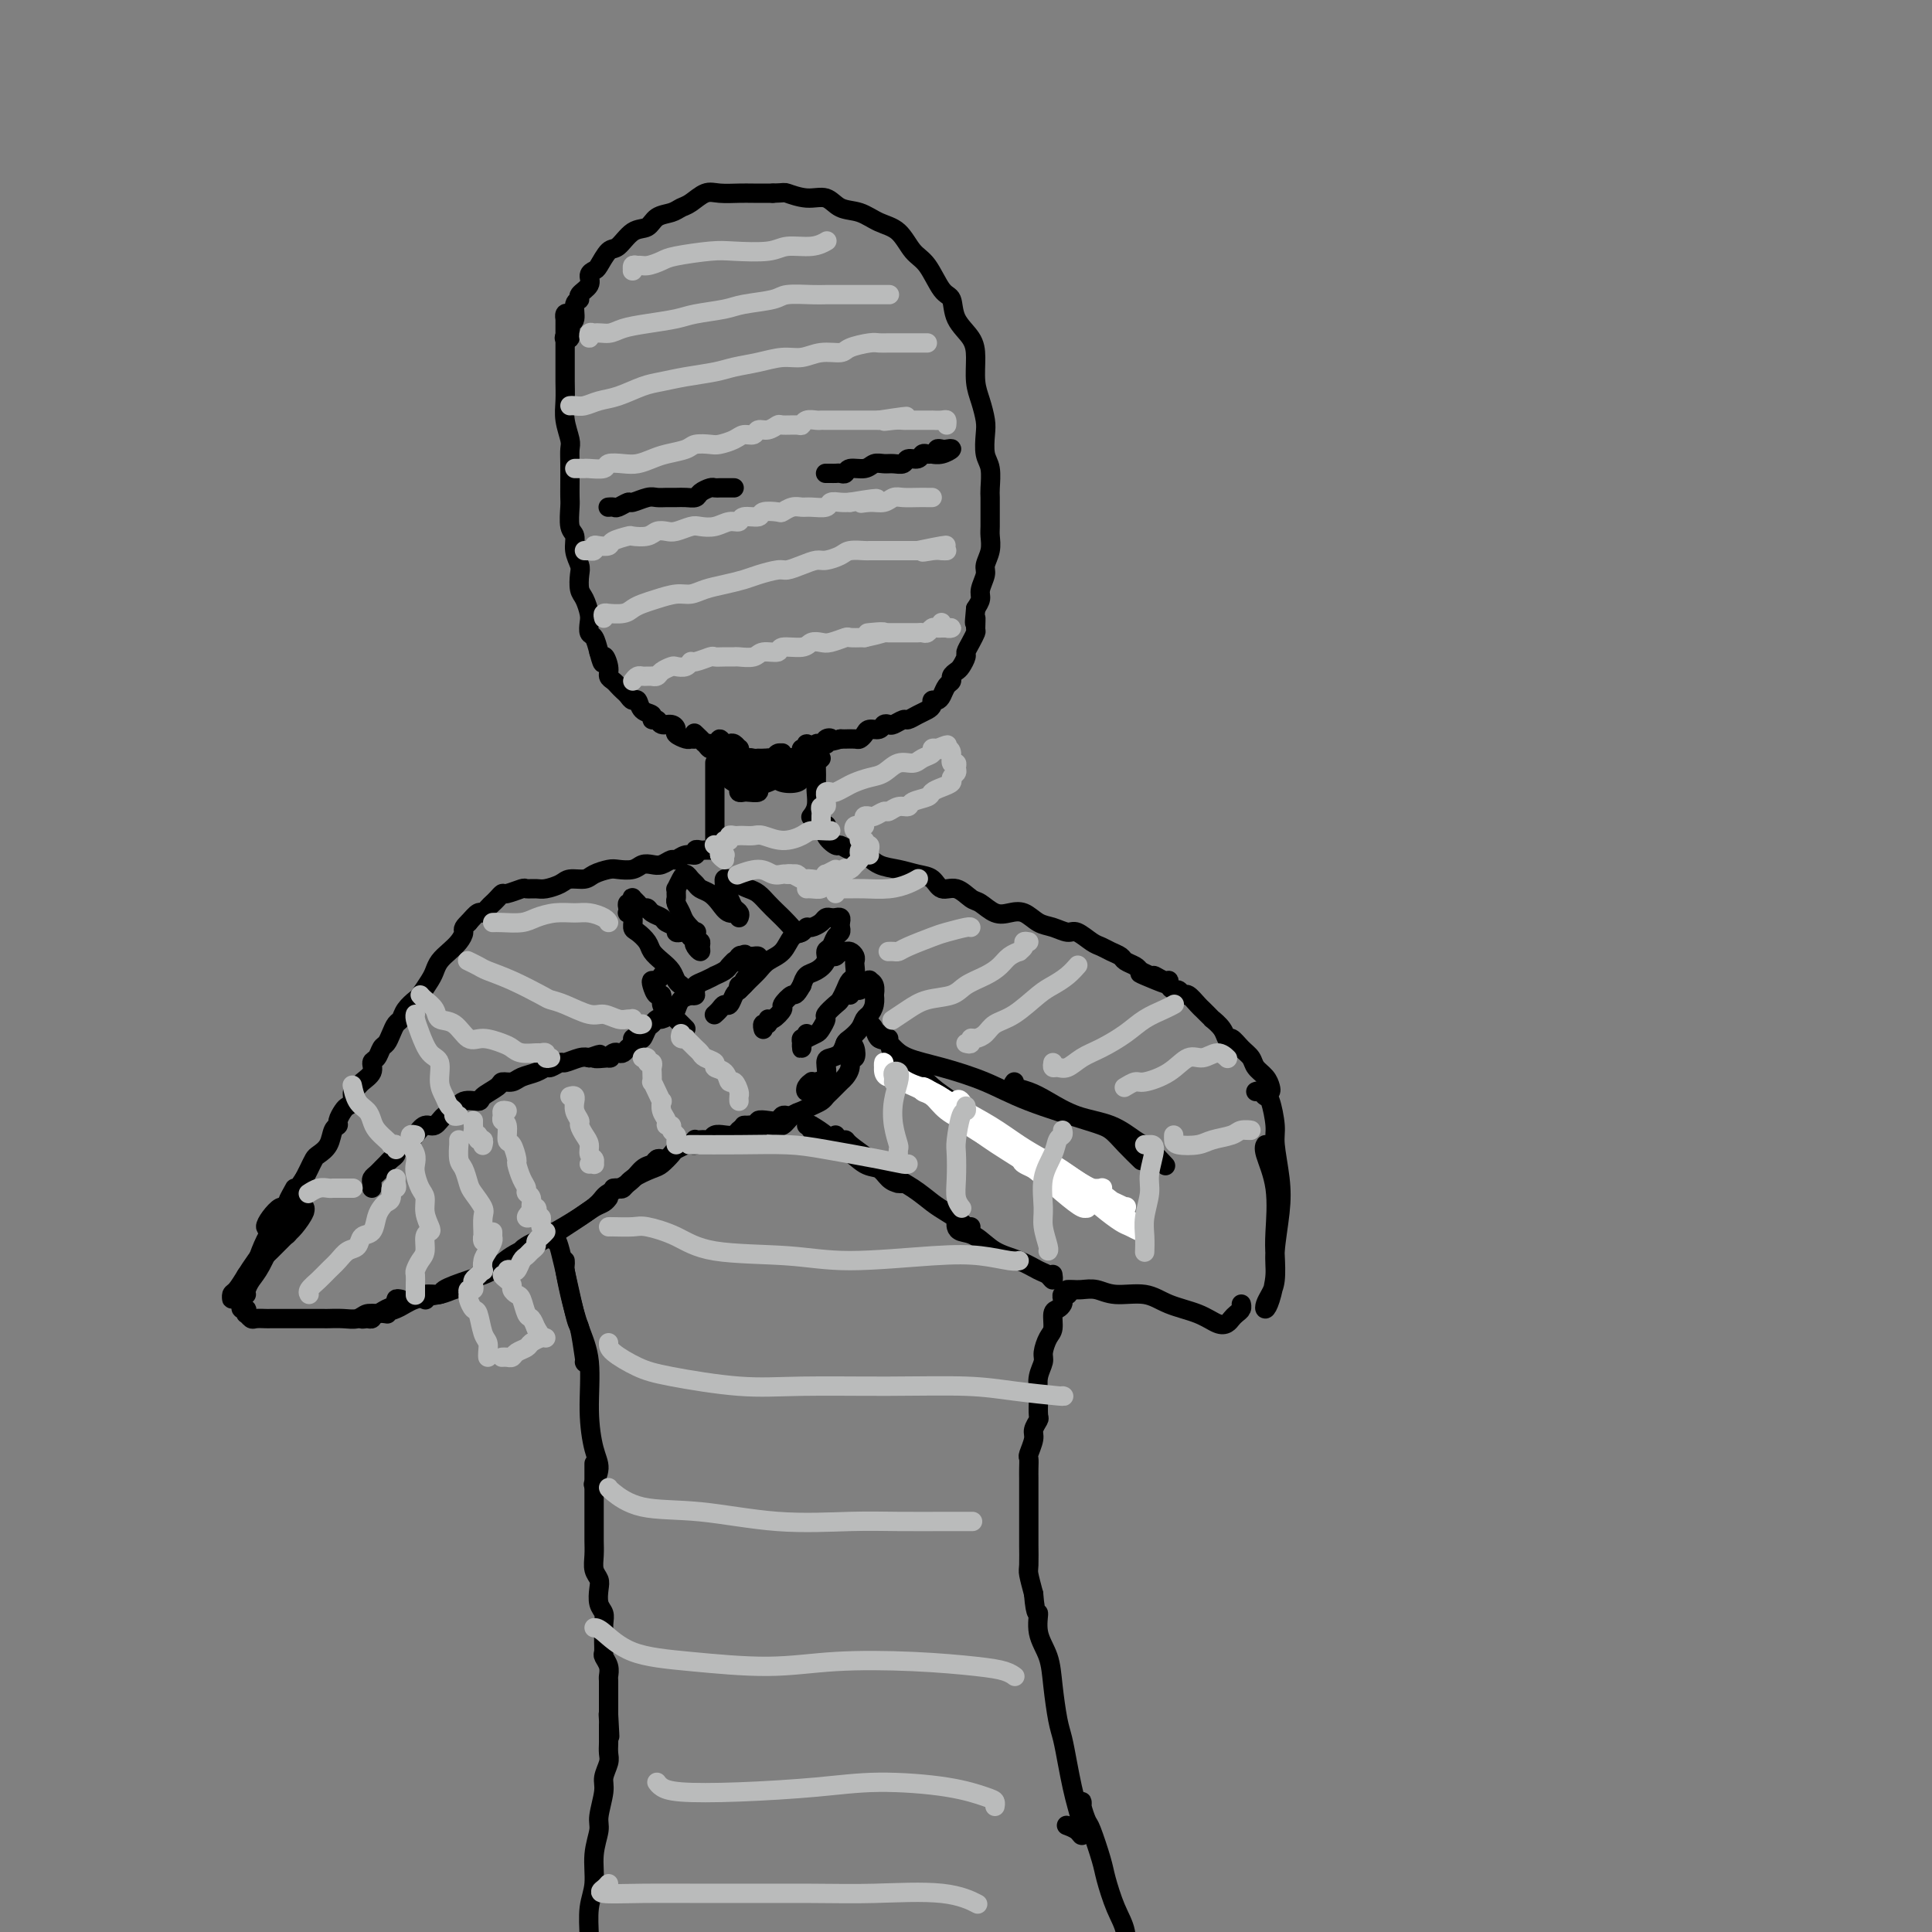 <svg viewBox='0 0 400 400' version='1.1' xmlns='http://www.w3.org/2000/svg' xmlns:xlink='http://www.w3.org/1999/xlink'><rect x="0" y="0" width="400" height="400" fill="#808080" stroke="none"/><g fill='none' stroke='#000000' stroke-width='4' stroke-linecap='round' stroke-linejoin='round'><path d='M118,65c-0.423,-0.125 -0.845,-0.249 -1,0c-0.155,0.249 -0.041,0.872 0,1c0.041,0.128 0.011,-0.237 0,0c-0.011,0.237 -0.003,1.077 0,2c0.003,0.923 0.001,1.930 0,3c-0.001,1.070 -0.001,2.203 0,3c0.001,0.797 0.004,1.257 0,2c-0.004,0.743 -0.015,1.770 0,3c0.015,1.230 0.057,2.663 0,4c-0.057,1.337 -0.211,2.577 0,4c0.211,1.423 0.789,3.029 1,4c0.211,0.971 0.057,1.308 0,2c-0.057,0.692 -0.016,1.740 0,3c0.016,1.260 0.008,2.731 0,4c-0.008,1.269 -0.017,2.334 0,3c0.017,0.666 0.061,0.931 0,2c-0.061,1.069 -0.226,2.943 0,4c0.226,1.057 0.845,1.298 1,2c0.155,0.702 -0.152,1.863 0,3c0.152,1.137 0.762,2.248 1,3c0.238,0.752 0.102,1.146 0,2c-0.102,0.854 -0.172,2.169 0,3c0.172,0.831 0.585,1.177 1,2c0.415,0.823 0.832,2.124 1,3c0.168,0.876 0.086,1.328 0,2c-0.086,0.672 -0.177,1.566 0,2c0.177,0.434 0.622,0.410 1,1c0.378,0.590 0.689,1.795 1,3'/><path d='M124,135c1.091,4.156 0.817,1.547 1,1c0.183,-0.547 0.823,0.967 1,2c0.177,1.033 -0.107,1.586 0,2c0.107,0.414 0.606,0.690 1,1c0.394,0.310 0.683,0.656 1,1c0.317,0.344 0.661,0.688 1,1c0.339,0.312 0.673,0.594 1,1c0.327,0.406 0.647,0.936 1,1c0.353,0.064 0.739,-0.338 1,0c0.261,0.338 0.398,1.415 1,2c0.602,0.585 1.670,0.678 2,1c0.330,0.322 -0.079,0.874 0,1c0.079,0.126 0.646,-0.174 1,0c0.354,0.174 0.494,0.821 1,1c0.506,0.179 1.378,-0.110 2,0c0.622,0.110 0.993,0.618 1,1c0.007,0.382 -0.349,0.637 0,1c0.349,0.363 1.403,0.833 2,1c0.597,0.167 0.738,0.029 1,0c0.262,-0.029 0.645,0.049 1,0c0.355,-0.049 0.682,-0.225 1,0c0.318,0.225 0.628,0.852 1,1c0.372,0.148 0.807,-0.181 1,0c0.193,0.181 0.145,0.873 0,1c-0.145,0.127 -0.385,-0.312 -1,-1c-0.615,-0.688 -1.604,-1.625 -2,-2c-0.396,-0.375 -0.198,-0.187 0,0'/><path d='M117,70c0.528,-0.004 1.056,-0.008 1,0c-0.056,0.008 -0.696,0.027 -1,0c-0.304,-0.027 -0.274,-0.099 0,0c0.274,0.099 0.790,0.370 1,0c0.210,-0.370 0.113,-1.381 0,-2c-0.113,-0.619 -0.243,-0.848 0,-1c0.243,-0.152 0.857,-0.229 1,-1c0.143,-0.771 -0.187,-2.238 0,-3c0.187,-0.762 0.890,-0.821 1,-1c0.110,-0.179 -0.375,-0.480 0,-1c0.375,-0.520 1.609,-1.261 2,-2c0.391,-0.739 -0.062,-1.477 0,-2c0.062,-0.523 0.638,-0.830 1,-1c0.362,-0.170 0.510,-0.201 1,-1c0.490,-0.799 1.324,-2.364 2,-3c0.676,-0.636 1.196,-0.341 2,-1c0.804,-0.659 1.892,-2.271 3,-3c1.108,-0.729 2.235,-0.575 3,-1c0.765,-0.425 1.167,-1.428 2,-2c0.833,-0.572 2.098,-0.714 3,-1c0.902,-0.286 1.442,-0.718 2,-1c0.558,-0.282 1.135,-0.415 2,-1c0.865,-0.585 2.019,-1.621 3,-2c0.981,-0.379 1.789,-0.102 3,0c1.211,0.102 2.826,0.027 4,0c1.174,-0.027 1.907,-0.008 3,0c1.093,0.008 2.547,0.004 4,0'/><path d='M160,40c2.658,-0.069 2.304,-0.241 3,0c0.696,0.241 2.443,0.894 4,1c1.557,0.106 2.923,-0.336 4,0c1.077,0.336 1.863,1.448 3,2c1.137,0.552 2.625,0.543 4,1c1.375,0.457 2.637,1.380 4,2c1.363,0.620 2.828,0.937 4,2c1.172,1.063 2.052,2.871 3,4c0.948,1.129 1.963,1.579 3,3c1.037,1.421 2.096,3.814 3,5c0.904,1.186 1.653,1.167 2,2c0.347,0.833 0.292,2.518 1,4c0.708,1.482 2.179,2.760 3,4c0.821,1.240 0.991,2.441 1,4c0.009,1.559 -0.142,3.474 0,5c0.142,1.526 0.578,2.661 1,4c0.422,1.339 0.831,2.880 1,4c0.169,1.120 0.098,1.818 0,3c-0.098,1.182 -0.222,2.847 0,4c0.222,1.153 0.792,1.793 1,3c0.208,1.207 0.056,2.980 0,4c-0.056,1.020 -0.014,1.287 0,2c0.014,0.713 -0.000,1.872 0,3c0.000,1.128 0.015,2.227 0,3c-0.015,0.773 -0.061,1.222 0,2c0.061,0.778 0.227,1.885 0,3c-0.227,1.115 -0.848,2.238 -1,3c-0.152,0.762 0.165,1.163 0,2c-0.165,0.837 -0.814,2.110 -1,3c-0.186,0.890 0.090,1.397 0,2c-0.090,0.603 -0.545,1.301 -1,2'/><path d='M202,126c-0.461,4.828 -0.113,2.397 0,2c0.113,-0.397 -0.007,1.241 0,2c0.007,0.759 0.142,0.641 0,1c-0.142,0.359 -0.563,1.195 -1,2c-0.437,0.805 -0.892,1.577 -1,2c-0.108,0.423 0.129,0.495 0,1c-0.129,0.505 -0.626,1.444 -1,2c-0.374,0.556 -0.625,0.730 -1,1c-0.375,0.270 -0.874,0.637 -1,1c-0.126,0.363 0.120,0.723 0,1c-0.120,0.277 -0.606,0.469 -1,1c-0.394,0.531 -0.696,1.399 -1,2c-0.304,0.601 -0.609,0.934 -1,1c-0.391,0.066 -0.868,-0.136 -1,0c-0.132,0.136 0.082,0.610 0,1c-0.082,0.390 -0.460,0.697 -1,1c-0.540,0.303 -1.244,0.603 -2,1c-0.756,0.397 -1.565,0.890 -2,1c-0.435,0.110 -0.497,-0.163 -1,0c-0.503,0.163 -1.448,0.761 -2,1c-0.552,0.239 -0.711,0.119 -1,0c-0.289,-0.119 -0.708,-0.238 -1,0c-0.292,0.238 -0.458,0.834 -1,1c-0.542,0.166 -1.459,-0.099 -2,0c-0.541,0.099 -0.704,0.562 -1,1c-0.296,0.438 -0.723,0.849 -1,1c-0.277,0.151 -0.404,0.040 -1,0c-0.596,-0.040 -1.660,-0.011 -2,0c-0.340,0.011 0.046,0.003 0,0c-0.046,-0.003 -0.523,-0.002 -1,0'/><path d='M174,153c-3.178,0.945 -2.122,0.306 -2,0c0.122,-0.306 -0.688,-0.279 -1,0c-0.312,0.279 -0.125,0.811 0,1c0.125,0.189 0.187,0.036 0,0c-0.187,-0.036 -0.625,0.046 -1,0c-0.375,-0.046 -0.689,-0.220 -1,0c-0.311,0.220 -0.619,0.833 -1,1c-0.381,0.167 -0.834,-0.113 -1,0c-0.166,0.113 -0.044,0.618 0,1c0.044,0.382 0.012,0.641 0,1c-0.012,0.359 -0.003,0.817 0,1c0.003,0.183 0.002,0.092 0,0'/><path d='M148,158c0.000,0.026 0.000,0.051 0,0c0.000,-0.051 0.000,-0.180 0,0c0.000,0.180 0.000,0.668 0,1c0.000,0.332 0.000,0.506 0,1c0.000,0.494 0.000,1.307 0,2c0.000,0.693 0.000,1.266 0,2c0.000,0.734 0.000,1.630 0,3c0.000,1.370 0.000,3.215 0,4c0.000,0.785 0.000,0.512 0,1c0.000,0.488 0.000,1.739 0,2c0.000,0.261 0.000,-0.468 0,-1c0.000,-0.532 0.000,-0.866 0,-1c0.000,-0.134 0.000,-0.067 0,0'/><path d='M170,157c-0.422,0.390 -0.844,0.779 -1,1c-0.156,0.221 -0.045,0.273 0,1c0.045,0.727 0.026,2.128 0,3c-0.026,0.872 -0.059,1.213 0,2c0.059,0.787 0.208,2.020 0,3c-0.208,0.980 -0.774,1.709 -1,2c-0.226,0.291 -0.113,0.146 0,0'/><path d='M155,157c0.022,0.536 0.044,1.072 0,1c-0.044,-0.072 -0.152,-0.751 0,-1c0.152,-0.249 0.566,-0.067 1,0c0.434,0.067 0.890,0.019 1,0c0.110,-0.019 -0.125,-0.009 0,0c0.125,0.009 0.612,0.016 1,0c0.388,-0.016 0.678,-0.057 1,0c0.322,0.057 0.674,0.210 1,0c0.326,-0.210 0.624,-0.785 1,-1c0.376,-0.215 0.830,-0.072 1,0c0.170,0.072 0.057,0.072 0,0c-0.057,-0.072 -0.058,-0.216 0,0c0.058,0.216 0.174,0.794 0,1c-0.174,0.206 -0.638,0.041 -1,0c-0.362,-0.041 -0.623,0.042 -1,0c-0.377,-0.042 -0.870,-0.207 -1,0c-0.130,0.207 0.103,0.788 0,1c-0.103,0.212 -0.543,0.057 -1,0c-0.457,-0.057 -0.931,-0.015 -1,0c-0.069,0.015 0.266,0.004 0,0c-0.266,-0.004 -1.133,-0.002 -2,0'/><path d='M155,158c-1.095,0.126 -0.832,-0.558 -1,-1c-0.168,-0.442 -0.766,-0.641 -1,-1c-0.234,-0.359 -0.104,-0.880 0,-1c0.104,-0.120 0.182,0.159 0,0c-0.182,-0.159 -0.624,-0.757 -1,-1c-0.376,-0.243 -0.685,-0.133 -1,0c-0.315,0.133 -0.635,0.288 -1,0c-0.365,-0.288 -0.774,-1.020 -1,-1c-0.226,0.020 -0.267,0.793 0,1c0.267,0.207 0.844,-0.152 1,0c0.156,0.152 -0.109,0.815 0,1c0.109,0.185 0.593,-0.108 1,0c0.407,0.108 0.738,0.617 1,1c0.262,0.383 0.456,0.638 1,1c0.544,0.362 1.440,0.829 2,1c0.560,0.171 0.785,0.046 1,0c0.215,-0.046 0.421,-0.011 1,0c0.579,0.011 1.530,-0.001 2,0c0.470,0.001 0.457,0.014 1,0c0.543,-0.014 1.640,-0.055 2,0c0.360,0.055 -0.019,0.207 0,0c0.019,-0.207 0.434,-0.773 1,-1c0.566,-0.227 1.283,-0.113 2,0'/><path d='M165,157c1.614,-0.112 1.149,0.109 1,0c-0.149,-0.109 0.017,-0.547 0,-1c-0.017,-0.453 -0.219,-0.921 0,-1c0.219,-0.079 0.858,0.232 1,0c0.142,-0.232 -0.214,-1.005 0,-1c0.214,0.005 0.997,0.790 1,1c0.003,0.210 -0.773,-0.154 -1,0c-0.227,0.154 0.095,0.826 0,1c-0.095,0.174 -0.605,-0.151 -1,0c-0.395,0.151 -0.673,0.776 -1,1c-0.327,0.224 -0.703,0.046 -1,0c-0.297,-0.046 -0.516,0.041 -1,0c-0.484,-0.041 -1.232,-0.211 -2,0c-0.768,0.211 -1.555,0.803 -2,1c-0.445,0.197 -0.549,0.000 -1,0c-0.451,-0.000 -1.248,0.196 -2,0c-0.752,-0.196 -1.458,-0.785 -2,-1c-0.542,-0.215 -0.919,-0.058 -1,0c-0.081,0.058 0.133,0.015 0,0c-0.133,-0.015 -0.613,-0.004 -1,0c-0.387,0.004 -0.682,0.001 -1,0c-0.318,-0.001 -0.659,-0.001 -1,0'/><path d='M150,157c-2.613,0.544 -0.645,0.905 0,1c0.645,0.095 -0.033,-0.077 0,0c0.033,0.077 0.779,0.403 1,1c0.221,0.597 -0.081,1.467 0,2c0.081,0.533 0.545,0.731 1,1c0.455,0.269 0.900,0.609 1,1c0.100,0.391 -0.147,0.834 0,1c0.147,0.166 0.686,0.056 1,0c0.314,-0.056 0.402,-0.056 1,0c0.598,0.056 1.704,0.170 2,0c0.296,-0.170 -0.219,-0.624 0,-1c0.219,-0.376 1.172,-0.674 2,-1c0.828,-0.326 1.531,-0.680 2,-1c0.469,-0.320 0.705,-0.608 1,-1c0.295,-0.392 0.650,-0.889 1,-1c0.350,-0.111 0.693,0.165 1,0c0.307,-0.165 0.576,-0.772 1,-1c0.424,-0.228 1.002,-0.076 1,0c-0.002,0.076 -0.585,0.077 -1,0c-0.415,-0.077 -0.662,-0.231 -1,0c-0.338,0.231 -0.766,0.847 -1,1c-0.234,0.153 -0.273,-0.156 -1,0c-0.727,0.156 -2.143,0.778 -3,1c-0.857,0.222 -1.156,0.046 -2,0c-0.844,-0.046 -2.235,0.040 -3,0c-0.765,-0.040 -0.906,-0.207 -1,0c-0.094,0.207 -0.141,0.786 0,1c0.141,0.214 0.469,0.061 1,0c0.531,-0.061 1.266,-0.031 2,0'/><path d='M156,161c-1.327,0.479 -0.145,0.177 1,0c1.145,-0.177 2.253,-0.230 3,0c0.747,0.230 1.134,0.741 2,1c0.866,0.259 2.213,0.266 3,0c0.787,-0.266 1.015,-0.805 1,-1c-0.015,-0.195 -0.274,-0.045 -1,0c-0.726,0.045 -1.921,-0.016 -3,0c-1.079,0.016 -2.044,0.108 -3,0c-0.956,-0.108 -1.903,-0.418 -3,-1c-1.097,-0.582 -2.343,-1.438 -3,-2c-0.657,-0.562 -0.724,-0.831 -1,-1c-0.276,-0.169 -0.761,-0.239 -1,0c-0.239,0.239 -0.231,0.786 0,1c0.231,0.214 0.685,0.096 1,0c0.315,-0.096 0.492,-0.170 1,0c0.508,0.170 1.348,0.582 2,1c0.652,0.418 1.116,0.840 2,1c0.884,0.160 2.188,0.058 3,0c0.812,-0.058 1.130,-0.072 2,0c0.870,0.072 2.290,0.229 3,0c0.710,-0.229 0.709,-0.846 1,-1c0.291,-0.154 0.873,0.154 1,0c0.127,-0.154 -0.201,-0.770 0,-1c0.201,-0.230 0.930,-0.076 1,0c0.070,0.076 -0.520,0.073 -1,0c-0.480,-0.073 -0.850,-0.215 -1,0c-0.150,0.215 -0.079,0.789 0,1c0.079,0.211 0.165,0.060 0,0c-0.165,-0.060 -0.583,-0.030 -1,0'/><path d='M165,159c1.524,0.155 -0.667,0.042 -2,0c-1.333,-0.042 -1.810,-0.012 -2,0c-0.190,0.012 -0.095,0.006 0,0'/><path d='M148,176c-0.331,0.002 -0.661,0.005 -1,0c-0.339,-0.005 -0.685,-0.016 -1,0c-0.315,0.016 -0.599,0.061 -1,0c-0.401,-0.061 -0.919,-0.228 -1,0c-0.081,0.228 0.273,0.849 0,1c-0.273,0.151 -1.175,-0.170 -2,0c-0.825,0.170 -1.572,0.829 -2,1c-0.428,0.171 -0.536,-0.147 -1,0c-0.464,0.147 -1.283,0.757 -2,1c-0.717,0.243 -1.332,0.117 -2,0c-0.668,-0.117 -1.390,-0.225 -2,0c-0.610,0.225 -1.107,0.782 -2,1c-0.893,0.218 -2.183,0.096 -3,0c-0.817,-0.096 -1.162,-0.167 -2,0c-0.838,0.167 -2.168,0.570 -3,1c-0.832,0.430 -1.167,0.886 -2,1c-0.833,0.114 -2.164,-0.113 -3,0c-0.836,0.113 -1.178,0.565 -2,1c-0.822,0.435 -2.126,0.853 -3,1c-0.874,0.147 -1.319,0.025 -2,0c-0.681,-0.025 -1.597,0.049 -2,0c-0.403,-0.049 -0.293,-0.220 -1,0c-0.707,0.220 -2.231,0.832 -3,1c-0.769,0.168 -0.784,-0.109 -1,0c-0.216,0.109 -0.635,0.602 -1,1c-0.365,0.398 -0.678,0.701 -1,1c-0.322,0.299 -0.653,0.596 -1,1c-0.347,0.404 -0.709,0.917 -1,1c-0.291,0.083 -0.512,-0.262 -1,0c-0.488,0.262 -1.244,1.131 -2,2'/><path d='M97,191c-1.428,1.286 -0.999,1.500 -1,2c-0.001,0.500 -0.433,1.288 -1,2c-0.567,0.712 -1.269,1.350 -2,2c-0.731,0.650 -1.490,1.311 -2,2c-0.510,0.689 -0.770,1.406 -1,2c-0.230,0.594 -0.429,1.066 -1,2c-0.571,0.934 -1.515,2.329 -2,3c-0.485,0.671 -0.511,0.616 -1,1c-0.489,0.384 -1.440,1.206 -2,2c-0.560,0.794 -0.727,1.560 -1,2c-0.273,0.440 -0.650,0.556 -1,1c-0.350,0.444 -0.672,1.217 -1,2c-0.328,0.783 -0.660,1.574 -1,2c-0.340,0.426 -0.686,0.485 -1,1c-0.314,0.515 -0.594,1.486 -1,2c-0.406,0.514 -0.936,0.570 -1,1c-0.064,0.430 0.337,1.232 0,2c-0.337,0.768 -1.414,1.501 -2,2c-0.586,0.499 -0.682,0.763 -1,1c-0.318,0.237 -0.860,0.448 -1,1c-0.140,0.552 0.121,1.444 0,2c-0.121,0.556 -0.624,0.777 -1,1c-0.376,0.223 -0.624,0.447 -1,1c-0.376,0.553 -0.878,1.433 -1,2c-0.122,0.567 0.136,0.819 0,1c-0.136,0.181 -0.666,0.289 -1,1c-0.334,0.711 -0.471,2.025 -1,3c-0.529,0.975 -1.451,1.612 -2,2c-0.549,0.388 -0.725,0.528 -1,1c-0.275,0.472 -0.650,1.278 -1,2c-0.350,0.722 -0.675,1.361 -1,2'/><path d='M63,244c-5.666,8.565 -2.831,3.477 -2,2c0.831,-1.477 -0.342,0.655 -1,2c-0.658,1.345 -0.800,1.902 -1,2c-0.200,0.098 -0.456,-0.265 -1,0c-0.544,0.265 -1.375,1.157 -2,2c-0.625,0.843 -1.044,1.638 -1,2c0.044,0.362 0.550,0.290 1,0c0.450,-0.290 0.843,-0.797 1,-1c0.157,-0.203 0.079,-0.101 0,0'/><path d='M77,246c0.024,-0.333 0.048,-0.667 0,-1c-0.048,-0.333 -0.168,-0.667 0,-1c0.168,-0.333 0.624,-0.667 1,-1c0.376,-0.333 0.674,-0.667 1,-1c0.326,-0.333 0.682,-0.666 1,-1c0.318,-0.334 0.599,-0.669 1,-1c0.401,-0.331 0.922,-0.657 1,-1c0.078,-0.343 -0.289,-0.703 0,-1c0.289,-0.297 1.232,-0.532 2,-1c0.768,-0.468 1.361,-1.171 2,-2c0.639,-0.829 1.325,-1.785 2,-2c0.675,-0.215 1.341,0.311 2,0c0.659,-0.311 1.312,-1.458 2,-2c0.688,-0.542 1.410,-0.477 2,-1c0.590,-0.523 1.046,-1.633 2,-2c0.954,-0.367 2.405,0.007 3,0c0.595,-0.007 0.332,-0.397 1,-1c0.668,-0.603 2.265,-1.418 3,-2c0.735,-0.582 0.607,-0.931 1,-1c0.393,-0.069 1.309,0.140 2,0c0.691,-0.140 1.159,-0.630 2,-1c0.841,-0.370 2.055,-0.620 3,-1c0.945,-0.380 1.622,-0.890 2,-1c0.378,-0.110 0.458,0.181 1,0c0.542,-0.181 1.547,-0.832 2,-1c0.453,-0.168 0.353,0.147 1,0c0.647,-0.147 2.042,-0.756 3,-1c0.958,-0.244 1.479,-0.122 2,0'/><path d='M122,219c4.063,-1.388 1.221,-0.358 1,0c-0.221,0.358 2.178,0.044 3,0c0.822,-0.044 0.065,0.181 0,0c-0.065,-0.181 0.561,-0.769 1,-1c0.439,-0.231 0.691,-0.104 1,0c0.309,0.104 0.674,0.185 1,0c0.326,-0.185 0.612,-0.636 1,-1c0.388,-0.364 0.877,-0.640 1,-1c0.123,-0.360 -0.122,-0.803 0,-1c0.122,-0.197 0.610,-0.148 1,0c0.390,0.148 0.681,0.394 1,0c0.319,-0.394 0.667,-1.429 1,-2c0.333,-0.571 0.653,-0.677 1,-1c0.347,-0.323 0.722,-0.864 1,-1c0.278,-0.136 0.459,0.132 1,0c0.541,-0.132 1.441,-0.665 2,-1c0.559,-0.335 0.775,-0.471 1,-1c0.225,-0.529 0.458,-1.451 1,-2c0.542,-0.549 1.393,-0.725 2,-1c0.607,-0.275 0.970,-0.647 1,-1c0.030,-0.353 -0.272,-0.686 0,-1c0.272,-0.314 1.120,-0.609 2,-1c0.880,-0.391 1.794,-0.878 2,-1c0.206,-0.122 -0.295,0.122 0,0c0.295,-0.122 1.387,-0.610 2,-1c0.613,-0.390 0.747,-0.683 1,-1c0.253,-0.317 0.627,-0.659 1,-1'/><path d='M152,199c3.797,-2.879 1.791,-0.575 1,0c-0.791,0.575 -0.366,-0.579 0,-1c0.366,-0.421 0.672,-0.110 1,0c0.328,0.110 0.677,0.018 1,0c0.323,-0.018 0.620,0.036 1,0c0.380,-0.036 0.844,-0.163 1,0c0.156,0.163 0.004,0.617 0,1c-0.004,0.383 0.138,0.694 0,1c-0.138,0.306 -0.558,0.608 -1,1c-0.442,0.392 -0.907,0.875 -1,1c-0.093,0.125 0.185,-0.106 0,0c-0.185,0.106 -0.834,0.551 -1,1c-0.166,0.449 0.151,0.904 0,1c-0.151,0.096 -0.772,-0.166 -1,0c-0.228,0.166 -0.065,0.762 0,1c0.065,0.238 0.033,0.119 0,0'/><path d='M148,210c-0.089,0.079 -0.178,0.158 0,0c0.178,-0.158 0.624,-0.552 1,-1c0.376,-0.448 0.681,-0.949 1,-1c0.319,-0.051 0.652,0.348 1,0c0.348,-0.348 0.711,-1.445 1,-2c0.289,-0.555 0.504,-0.570 1,-1c0.496,-0.430 1.273,-1.274 2,-2c0.727,-0.726 1.403,-1.332 2,-2c0.597,-0.668 1.116,-1.398 2,-2c0.884,-0.602 2.134,-1.075 3,-2c0.866,-0.925 1.349,-2.303 2,-3c0.651,-0.697 1.470,-0.712 2,-1c0.530,-0.288 0.772,-0.848 1,-1c0.228,-0.152 0.442,0.103 1,0c0.558,-0.103 1.460,-0.564 2,-1c0.540,-0.436 0.719,-0.846 1,-1c0.281,-0.154 0.663,-0.053 1,0c0.337,0.053 0.627,0.056 1,0c0.373,-0.056 0.829,-0.171 1,0c0.171,0.171 0.057,0.627 0,1c-0.057,0.373 -0.058,0.662 0,1c0.058,0.338 0.175,0.723 0,1c-0.175,0.277 -0.641,0.445 -1,1c-0.359,0.555 -0.611,1.496 -1,2c-0.389,0.504 -0.916,0.572 -1,1c-0.084,0.428 0.277,1.218 0,2c-0.277,0.782 -1.190,1.557 -2,2c-0.810,0.443 -1.517,0.555 -2,1c-0.483,0.445 -0.741,1.222 -1,2'/><path d='M166,204c-1.407,2.505 -1.425,1.766 -2,2c-0.575,0.234 -1.708,1.440 -2,2c-0.292,0.560 0.258,0.475 0,1c-0.258,0.525 -1.323,1.661 -2,2c-0.677,0.339 -0.966,-0.119 -1,0c-0.034,0.119 0.187,0.815 0,1c-0.187,0.185 -0.781,-0.143 -1,0c-0.219,0.143 -0.063,0.755 0,1c0.063,0.245 0.031,0.122 0,0'/><path d='M171,199c0.333,-0.453 0.666,-0.907 1,-1c0.334,-0.093 0.668,0.174 1,0c0.332,-0.174 0.664,-0.790 1,-1c0.336,-0.210 0.678,-0.016 1,0c0.322,0.016 0.623,-0.146 1,0c0.377,0.146 0.830,0.602 1,1c0.170,0.398 0.057,0.739 0,1c-0.057,0.261 -0.057,0.441 0,1c0.057,0.559 0.171,1.497 0,2c-0.171,0.503 -0.628,0.573 -1,1c-0.372,0.427 -0.659,1.213 -1,2c-0.341,0.787 -0.736,1.577 -1,2c-0.264,0.423 -0.399,0.481 -1,1c-0.601,0.519 -1.670,1.501 -2,2c-0.330,0.499 0.080,0.515 0,1c-0.080,0.485 -0.648,1.440 -1,2c-0.352,0.560 -0.487,0.725 -1,1c-0.513,0.275 -1.405,0.659 -2,1c-0.595,0.341 -0.892,0.637 -1,1c-0.108,0.363 -0.025,0.792 0,1c0.025,0.208 -0.007,0.196 0,0c0.007,-0.196 0.054,-0.575 0,-1c-0.054,-0.425 -0.210,-0.898 0,-1c0.210,-0.102 0.787,0.165 1,0c0.213,-0.165 0.061,-0.761 0,-1c-0.061,-0.239 -0.030,-0.119 0,0'/><path d='M176,206c0.331,-0.445 0.662,-0.890 1,-1c0.338,-0.110 0.683,0.116 1,0c0.317,-0.116 0.607,-0.573 1,-1c0.393,-0.427 0.890,-0.824 1,-1c0.110,-0.176 -0.166,-0.133 0,0c0.166,0.133 0.774,0.354 1,1c0.226,0.646 0.072,1.716 0,2c-0.072,0.284 -0.060,-0.220 0,0c0.060,0.220 0.167,1.162 0,2c-0.167,0.838 -0.608,1.571 -1,2c-0.392,0.429 -0.734,0.552 -1,1c-0.266,0.448 -0.456,1.220 -1,2c-0.544,0.780 -1.442,1.569 -2,2c-0.558,0.431 -0.775,0.504 -1,1c-0.225,0.496 -0.460,1.414 -1,2c-0.540,0.586 -1.387,0.839 -2,1c-0.613,0.161 -0.991,0.230 -1,1c-0.009,0.770 0.350,2.242 0,3c-0.350,0.758 -1.411,0.802 -2,1c-0.589,0.198 -0.708,0.550 -1,1c-0.292,0.450 -0.759,0.997 -1,1c-0.241,0.003 -0.257,-0.538 0,-1c0.257,-0.462 0.788,-0.846 1,-1c0.212,-0.154 0.106,-0.077 0,0'/><path d='M175,216c0.318,-0.049 0.636,-0.099 1,0c0.364,0.099 0.774,0.345 1,1c0.226,0.655 0.269,1.719 0,2c-0.269,0.281 -0.849,-0.219 -1,0c-0.151,0.219 0.128,1.158 0,2c-0.128,0.842 -0.663,1.588 -1,2c-0.337,0.412 -0.474,0.492 -1,1c-0.526,0.508 -1.439,1.446 -2,2c-0.561,0.554 -0.769,0.725 -1,1c-0.231,0.275 -0.485,0.656 -1,1c-0.515,0.344 -1.293,0.653 -2,1c-0.707,0.347 -1.345,0.733 -2,1c-0.655,0.267 -1.328,0.415 -2,1c-0.672,0.585 -1.343,1.607 -2,2c-0.657,0.393 -1.300,0.157 -2,0c-0.700,-0.157 -1.458,-0.235 -2,0c-0.542,0.235 -0.869,0.781 -1,1c-0.131,0.219 -0.065,0.109 0,0'/><path d='M164,231c-0.328,0.030 -0.656,0.060 -1,0c-0.344,-0.060 -0.703,-0.208 -1,0c-0.297,0.208 -0.531,0.774 -1,1c-0.469,0.226 -1.173,0.113 -2,0c-0.827,-0.113 -1.777,-0.226 -2,0c-0.223,0.226 0.280,0.793 0,1c-0.280,0.207 -1.345,0.056 -2,0c-0.655,-0.056 -0.902,-0.016 -1,0c-0.098,0.016 -0.049,0.008 0,0'/><path d='M157,233c0.171,0.022 0.341,0.045 0,0c-0.341,-0.045 -1.194,-0.157 -2,0c-0.806,0.157 -1.564,0.582 -2,1c-0.436,0.418 -0.551,0.830 -1,1c-0.449,0.170 -1.233,0.098 -2,0c-0.767,-0.098 -1.516,-0.222 -2,0c-0.484,0.222 -0.704,0.791 -1,1c-0.296,0.209 -0.667,0.060 -1,0c-0.333,-0.060 -0.628,-0.030 -1,0c-0.372,0.030 -0.822,0.061 -1,0c-0.178,-0.061 -0.084,-0.213 0,0c0.084,0.213 0.159,0.792 0,1c-0.159,0.208 -0.552,0.043 -1,0c-0.448,-0.043 -0.949,0.034 -1,0c-0.051,-0.034 0.350,-0.179 0,0c-0.350,0.179 -1.452,0.680 -2,1c-0.548,0.320 -0.542,0.457 -1,1c-0.458,0.543 -1.379,1.490 -2,2c-0.621,0.510 -0.941,0.581 -2,1c-1.059,0.419 -2.858,1.184 -4,2c-1.142,0.816 -1.626,1.683 -2,2c-0.374,0.317 -0.639,0.085 -1,0c-0.361,-0.085 -0.817,-0.024 -1,0c-0.183,0.024 -0.091,0.012 0,0'/><path d='M137,240c-0.354,-0.104 -0.707,-0.208 -1,0c-0.293,0.208 -0.524,0.726 -1,1c-0.476,0.274 -1.195,0.302 -2,1c-0.805,0.698 -1.694,2.064 -3,3c-1.306,0.936 -3.029,1.440 -4,2c-0.971,0.560 -1.188,1.176 -2,2c-0.812,0.824 -2.217,1.856 -4,3c-1.783,1.144 -3.942,2.398 -5,3c-1.058,0.602 -1.014,0.551 -2,1c-0.986,0.449 -3.003,1.399 -4,2c-0.997,0.601 -0.974,0.854 -1,1c-0.026,0.146 -0.100,0.183 0,0c0.100,-0.183 0.373,-0.588 1,-1c0.627,-0.412 1.608,-0.832 2,-1c0.392,-0.168 0.196,-0.084 0,0'/><path d='M126,248c-0.271,0.359 -0.541,0.718 -1,1c-0.459,0.282 -1.105,0.487 -2,1c-0.895,0.513 -2.037,1.334 -3,2c-0.963,0.666 -1.746,1.175 -3,2c-1.254,0.825 -2.978,1.965 -5,3c-2.022,1.035 -4.343,1.966 -6,3c-1.657,1.034 -2.652,2.171 -4,3c-1.348,0.829 -3.051,1.350 -5,2c-1.949,0.650 -4.144,1.428 -5,2c-0.856,0.572 -0.374,0.937 -1,1c-0.626,0.063 -2.361,-0.175 -3,0c-0.639,0.175 -0.183,0.764 0,1c0.183,0.236 0.091,0.118 0,0'/><path d='M99,264c0.496,-0.481 0.991,-0.963 1,-1c0.009,-0.037 -0.469,0.370 -1,1c-0.531,0.630 -1.116,1.482 -2,2c-0.884,0.518 -2.066,0.703 -3,1c-0.934,0.297 -1.621,0.705 -3,1c-1.379,0.295 -3.450,0.475 -5,1c-1.550,0.525 -2.581,1.394 -4,2c-1.419,0.606 -3.228,0.948 -4,1c-0.772,0.052 -0.506,-0.186 -1,0c-0.494,0.186 -1.747,0.796 -2,1c-0.253,0.204 0.493,0.002 1,0c0.507,-0.002 0.775,0.195 1,0c0.225,-0.195 0.407,-0.783 1,-1c0.593,-0.217 1.598,-0.062 2,0c0.402,0.062 0.201,0.031 0,0'/><path d='M83,269c-0.471,-0.092 -0.941,-0.183 -1,0c-0.059,0.183 0.294,0.641 0,1c-0.294,0.359 -1.236,0.618 -2,1c-0.764,0.382 -1.350,0.887 -2,1c-0.650,0.113 -1.362,-0.166 -2,0c-0.638,0.166 -1.200,0.776 -2,1c-0.800,0.224 -1.838,0.060 -3,0c-1.162,-0.060 -2.447,-0.016 -3,0c-0.553,0.016 -0.374,0.004 -1,0c-0.626,-0.004 -2.055,-0.001 -3,0c-0.945,0.001 -1.404,0.000 -2,0c-0.596,-0.000 -1.329,-0.000 -2,0c-0.671,0.000 -1.279,0.001 -2,0c-0.721,-0.001 -1.556,-0.004 -2,0c-0.444,0.004 -0.497,0.016 -1,0c-0.503,-0.016 -1.454,-0.061 -2,0c-0.546,0.061 -0.686,0.227 -1,0c-0.314,-0.227 -0.802,-0.849 -1,-1c-0.198,-0.151 -0.106,0.167 0,0c0.106,-0.167 0.225,-0.818 0,-1c-0.225,-0.182 -0.793,0.107 -1,0c-0.207,-0.107 -0.051,-0.610 0,-1c0.051,-0.390 -0.002,-0.668 0,-1c0.002,-0.332 0.059,-0.719 0,-1c-0.059,-0.281 -0.232,-0.457 0,-1c0.232,-0.543 0.870,-1.454 1,-2c0.130,-0.546 -0.249,-0.727 0,-1c0.249,-0.273 1.124,-0.636 2,-1'/><path d='M53,263c0.612,-1.148 0.641,-1.519 1,-2c0.359,-0.481 1.049,-1.072 2,-2c0.951,-0.928 2.165,-2.192 3,-3c0.835,-0.808 1.292,-1.160 2,-2c0.708,-0.840 1.669,-2.169 2,-3c0.331,-0.831 0.033,-1.163 0,-1c-0.033,0.163 0.199,0.821 0,1c-0.199,0.179 -0.827,-0.120 -1,0c-0.173,0.120 0.111,0.659 0,1c-0.111,0.341 -0.617,0.483 -1,1c-0.383,0.517 -0.641,1.408 -1,2c-0.359,0.592 -0.817,0.883 -1,1c-0.183,0.117 -0.092,0.058 0,0'/><path d='M51,268c-0.070,-0.249 -0.141,-0.498 0,-1c0.141,-0.502 0.493,-1.258 1,-2c0.507,-0.742 1.169,-1.471 2,-3c0.831,-1.529 1.832,-3.859 3,-6c1.168,-2.141 2.503,-4.094 3,-5c0.497,-0.906 0.156,-0.764 0,-1c-0.156,-0.236 -0.125,-0.850 0,-1c0.125,-0.150 0.345,0.163 0,1c-0.345,0.837 -1.255,2.197 -2,3c-0.745,0.803 -1.323,1.050 -2,2c-0.677,0.950 -1.451,2.602 -2,4c-0.549,1.398 -0.871,2.542 -1,3c-0.129,0.458 -0.064,0.229 0,0'/><path d='M48,268c0.017,0.525 0.034,1.051 0,1c-0.034,-0.051 -0.119,-0.678 0,-1c0.119,-0.322 0.442,-0.339 1,-1c0.558,-0.661 1.351,-1.967 2,-3c0.649,-1.033 1.153,-1.792 2,-3c0.847,-1.208 2.036,-2.864 3,-4c0.964,-1.136 1.704,-1.753 2,-2c0.296,-0.247 0.148,-0.123 0,0'/><path d='M142,213c-0.303,-0.303 -0.606,-0.606 -1,-1c-0.394,-0.394 -0.880,-0.878 -1,-1c-0.120,-0.122 0.126,0.117 0,0c-0.126,-0.117 -0.625,-0.590 -1,-1c-0.375,-0.410 -0.626,-0.757 -1,-1c-0.374,-0.243 -0.872,-0.381 -1,-1c-0.128,-0.619 0.112,-1.720 0,-2c-0.112,-0.280 -0.576,0.261 -1,0c-0.424,-0.261 -0.807,-1.324 -1,-2c-0.193,-0.676 -0.196,-0.965 0,-1c0.196,-0.035 0.591,0.183 1,0c0.409,-0.183 0.831,-0.767 1,-1c0.169,-0.233 0.084,-0.117 0,0'/><path d='M143,205c0.512,0.399 1.024,0.798 1,1c-0.024,0.202 -0.583,0.206 -1,0c-0.417,-0.206 -0.692,-0.621 -1,-1c-0.308,-0.379 -0.650,-0.720 -1,-1c-0.350,-0.280 -0.709,-0.497 -1,-1c-0.291,-0.503 -0.515,-1.290 -1,-2c-0.485,-0.710 -1.230,-1.341 -2,-2c-0.770,-0.659 -1.564,-1.346 -2,-2c-0.436,-0.654 -0.513,-1.275 -1,-2c-0.487,-0.725 -1.384,-1.552 -2,-2c-0.616,-0.448 -0.949,-0.515 -1,-1c-0.051,-0.485 0.182,-1.388 0,-2c-0.182,-0.612 -0.777,-0.934 -1,-1c-0.223,-0.066 -0.074,0.122 0,0c0.074,-0.122 0.071,-0.555 0,-1c-0.071,-0.445 -0.212,-0.901 0,-1c0.212,-0.099 0.778,0.160 1,0c0.222,-0.160 0.101,-0.737 0,-1c-0.101,-0.263 -0.183,-0.211 0,0c0.183,0.211 0.630,0.581 1,1c0.370,0.419 0.661,0.886 1,1c0.339,0.114 0.726,-0.124 1,0c0.274,0.124 0.437,0.611 1,1c0.563,0.389 1.527,0.679 2,1c0.473,0.321 0.455,0.674 1,1c0.545,0.326 1.651,0.626 2,1c0.349,0.374 -0.061,0.822 0,1c0.061,0.178 0.593,0.086 1,0c0.407,-0.086 0.688,-0.168 1,0c0.312,0.168 0.656,0.584 1,1'/><path d='M143,194c2.254,1.268 1.390,0.938 1,1c-0.390,0.062 -0.304,0.516 0,1c0.304,0.484 0.827,0.997 1,1c0.173,0.003 -0.004,-0.505 0,-1c0.004,-0.495 0.191,-0.976 0,-1c-0.191,-0.024 -0.758,0.408 -1,0c-0.242,-0.408 -0.160,-1.657 0,-2c0.160,-0.343 0.397,0.220 0,0c-0.397,-0.220 -1.427,-1.225 -2,-2c-0.573,-0.775 -0.689,-1.322 -1,-2c-0.311,-0.678 -0.816,-1.486 -1,-2c-0.184,-0.514 -0.046,-0.732 0,-1c0.046,-0.268 0.001,-0.584 0,-1c-0.001,-0.416 0.041,-0.932 0,-1c-0.041,-0.068 -0.165,0.310 0,0c0.165,-0.310 0.621,-1.309 1,-2c0.379,-0.691 0.682,-1.072 1,-1c0.318,0.072 0.652,0.599 1,1c0.348,0.401 0.712,0.676 1,1c0.288,0.324 0.502,0.699 1,1c0.498,0.301 1.282,0.530 2,1c0.718,0.470 1.370,1.180 2,2c0.630,0.820 1.238,1.748 2,2c0.762,0.252 1.679,-0.173 2,0c0.321,0.173 0.044,0.944 0,1c-0.044,0.056 0.143,-0.604 0,-1c-0.143,-0.396 -0.615,-0.530 -1,-1c-0.385,-0.470 -0.681,-1.277 -1,-2c-0.319,-0.723 -0.659,-1.361 -1,-2'/><path d='M150,184c-0.142,-0.938 0.003,-0.784 0,-1c-0.003,-0.216 -0.152,-0.801 0,-1c0.152,-0.199 0.607,-0.013 1,0c0.393,0.013 0.724,-0.148 1,0c0.276,0.148 0.497,0.606 1,1c0.503,0.394 1.289,0.724 2,1c0.711,0.276 1.346,0.498 2,1c0.654,0.502 1.328,1.283 2,2c0.672,0.717 1.343,1.369 2,2c0.657,0.631 1.300,1.241 2,2c0.700,0.759 1.458,1.666 2,2c0.542,0.334 0.869,0.095 1,0c0.131,-0.095 0.065,-0.048 0,0'/><path d='M167,233c0.113,-0.196 0.226,-0.393 1,0c0.774,0.393 2.208,1.375 3,2c0.792,0.625 0.940,0.893 1,1c0.060,0.107 0.030,0.054 0,0'/><path d='M168,233c-0.183,0.368 -0.366,0.736 0,1c0.366,0.264 1.281,0.423 2,1c0.719,0.577 1.242,1.573 2,2c0.758,0.427 1.750,0.286 3,1c1.250,0.714 2.756,2.282 4,3c1.244,0.718 2.224,0.585 3,1c0.776,0.415 1.346,1.379 2,2c0.654,0.621 1.392,0.898 2,1c0.608,0.102 1.087,0.027 1,0c-0.087,-0.027 -0.739,-0.008 -1,0c-0.261,0.008 -0.130,0.004 0,0'/><path d='M173,235c0.314,0.434 0.627,0.868 1,1c0.373,0.132 0.805,-0.037 1,0c0.195,0.037 0.152,0.279 1,1c0.848,0.721 2.586,1.922 4,3c1.414,1.078 2.505,2.033 4,3c1.495,0.967 3.394,1.948 5,3c1.606,1.052 2.917,2.177 4,3c1.083,0.823 1.937,1.345 3,2c1.063,0.655 2.337,1.444 3,2c0.663,0.556 0.717,0.881 1,1c0.283,0.119 0.795,0.034 1,0c0.205,-0.034 0.102,-0.017 0,0'/><path d='M180,212c0.366,0.203 0.732,0.407 1,1c0.268,0.593 0.439,1.576 1,2c0.561,0.424 1.513,0.289 2,1c0.487,0.711 0.509,2.268 1,3c0.491,0.732 1.451,0.640 2,1c0.549,0.360 0.686,1.174 1,2c0.314,0.826 0.804,1.665 1,2c0.196,0.335 0.098,0.168 0,0'/><path d='M182,214c-0.118,0.418 -0.237,0.835 0,1c0.237,0.165 0.828,0.076 1,0c0.172,-0.076 -0.075,-0.141 0,0c0.075,0.141 0.472,0.486 1,1c0.528,0.514 1.187,1.195 2,2c0.813,0.805 1.779,1.733 3,3c1.221,1.267 2.697,2.872 4,4c1.303,1.128 2.432,1.781 4,3c1.568,1.219 3.574,3.006 5,4c1.426,0.994 2.273,1.194 3,2c0.727,0.806 1.333,2.216 2,3c0.667,0.784 1.395,0.942 2,1c0.605,0.058 1.086,0.016 1,0c-0.086,-0.016 -0.739,-0.004 -1,0c-0.261,0.004 -0.131,0.002 0,0'/><path d='M198,228c-0.192,0.359 -0.384,0.718 0,1c0.384,0.282 1.344,0.488 2,1c0.656,0.512 1.007,1.329 2,2c0.993,0.671 2.626,1.196 4,2c1.374,0.804 2.487,1.888 4,3c1.513,1.112 3.425,2.252 5,3c1.575,0.748 2.814,1.104 4,2c1.186,0.896 2.318,2.331 3,3c0.682,0.669 0.915,0.571 2,1c1.085,0.429 3.023,1.385 4,2c0.977,0.615 0.993,0.890 1,1c0.007,0.110 0.003,0.055 0,0'/><path d='M198,253c-0.046,0.319 -0.092,0.637 0,1c0.092,0.363 0.321,0.769 1,1c0.679,0.231 1.806,0.285 3,1c1.194,0.715 2.453,2.091 4,3c1.547,0.909 3.381,1.350 5,2c1.619,0.650 3.022,1.508 4,2c0.978,0.492 1.530,0.616 2,1c0.470,0.384 0.857,1.026 1,1c0.143,-0.026 0.041,-0.722 0,-1c-0.041,-0.278 -0.020,-0.139 0,0'/><path d='M170,171c0.408,0.044 0.816,0.088 1,0c0.184,-0.088 0.146,-0.307 0,0c-0.146,0.307 -0.398,1.142 0,2c0.398,0.858 1.446,1.739 2,2c0.554,0.261 0.615,-0.099 1,0c0.385,0.099 1.092,0.657 2,1c0.908,0.343 2.015,0.472 3,1c0.985,0.528 1.849,1.456 3,2c1.151,0.544 2.590,0.704 4,1c1.410,0.296 2.790,0.727 4,1c1.210,0.273 2.249,0.386 3,1c0.751,0.614 1.215,1.727 2,2c0.785,0.273 1.890,-0.294 3,0c1.110,0.294 2.226,1.450 3,2c0.774,0.550 1.208,0.494 2,1c0.792,0.506 1.944,1.574 3,2c1.056,0.426 2.016,0.209 3,0c0.984,-0.209 1.992,-0.412 3,0c1.008,0.412 2.017,1.438 3,2c0.983,0.562 1.940,0.661 3,1c1.060,0.339 2.223,0.917 3,1c0.777,0.083 1.168,-0.329 2,0c0.832,0.329 2.106,1.397 3,2c0.894,0.603 1.409,0.739 2,1c0.591,0.261 1.258,0.647 2,1c0.742,0.353 1.560,0.672 2,1c0.440,0.328 0.503,0.665 1,1c0.497,0.335 1.428,0.667 2,1c0.572,0.333 0.786,0.666 1,1'/><path d='M236,201c10.385,4.863 3.347,2.020 1,1c-2.347,-1.020 -0.003,-0.218 1,0c1.003,0.218 0.664,-0.148 1,0c0.336,0.148 1.347,0.809 2,1c0.653,0.191 0.949,-0.088 1,0c0.051,0.088 -0.142,0.544 0,1c0.142,0.456 0.619,0.914 1,1c0.381,0.086 0.665,-0.198 1,0c0.335,0.198 0.719,0.879 1,1c0.281,0.121 0.458,-0.317 1,0c0.542,0.317 1.450,1.390 2,2c0.550,0.610 0.743,0.757 1,1c0.257,0.243 0.580,0.581 1,1c0.420,0.419 0.938,0.920 1,1c0.062,0.080 -0.332,-0.260 0,0c0.332,0.260 1.388,1.119 2,2c0.612,0.881 0.779,1.783 1,2c0.221,0.217 0.497,-0.251 1,0c0.503,0.251 1.235,1.223 2,2c0.765,0.777 1.565,1.361 2,2c0.435,0.639 0.506,1.334 1,2c0.494,0.666 1.411,1.303 2,2c0.589,0.697 0.851,1.455 1,2c0.149,0.545 0.184,0.878 0,1c-0.184,0.122 -0.588,0.033 -1,0c-0.412,-0.033 -0.832,-0.009 -1,0c-0.168,0.009 -0.084,0.005 0,0'/><path d='M221,267c0.266,-0.009 0.531,-0.018 1,0c0.469,0.018 1.141,0.063 2,0c0.859,-0.063 1.906,-0.236 3,0c1.094,0.236 2.236,0.880 4,1c1.764,0.120 4.150,-0.282 6,0c1.850,0.282 3.164,1.250 5,2c1.836,0.750 4.193,1.284 6,2c1.807,0.716 3.062,1.615 4,2c0.938,0.385 1.558,0.257 2,0c0.442,-0.257 0.707,-0.644 1,-1c0.293,-0.356 0.615,-0.683 1,-1c0.385,-0.317 0.835,-0.624 1,-1c0.165,-0.376 0.047,-0.822 0,-1c-0.047,-0.178 -0.024,-0.089 0,0'/><path d='M260,226c0.331,-0.118 0.662,-0.236 1,0c0.338,0.236 0.682,0.827 1,1c0.318,0.173 0.608,-0.071 1,1c0.392,1.071 0.886,3.458 1,5c0.114,1.542 -0.151,2.238 0,4c0.151,1.762 0.717,4.590 1,7c0.283,2.410 0.282,4.401 0,7c-0.282,2.599 -0.847,5.804 -1,8c-0.153,2.196 0.105,3.381 0,5c-0.105,1.619 -0.574,3.670 -1,5c-0.426,1.330 -0.807,1.938 -1,2c-0.193,0.062 -0.196,-0.422 0,-1c0.196,-0.578 0.590,-1.250 1,-2c0.410,-0.750 0.834,-1.577 1,-3c0.166,-1.423 0.073,-3.443 0,-5c-0.073,-1.557 -0.124,-2.652 0,-5c0.124,-2.348 0.425,-5.949 0,-9c-0.425,-3.051 -1.576,-5.552 -2,-7c-0.424,-1.448 -0.121,-1.842 0,-2c0.121,-0.158 0.061,-0.079 0,0'/><path d='M184,215c-0.519,-0.096 -1.038,-0.192 -1,0c0.038,0.192 0.633,0.673 1,1c0.367,0.327 0.506,0.502 1,1c0.494,0.498 1.343,1.320 3,2c1.657,0.680 4.124,1.217 7,2c2.876,0.783 6.162,1.812 9,3c2.838,1.188 5.227,2.536 9,4c3.773,1.464 8.931,3.044 12,4c3.069,0.956 4.049,1.287 5,2c0.951,0.713 1.871,1.807 3,3c1.129,1.193 2.465,2.484 3,3c0.535,0.516 0.267,0.258 0,0'/><path d='M210,224c-0.254,0.348 -0.509,0.697 0,1c0.509,0.303 1.781,0.561 3,1c1.219,0.439 2.384,1.061 4,2c1.616,0.939 3.684,2.196 6,3c2.316,0.804 4.880,1.155 7,2c2.120,0.845 3.795,2.185 5,3c1.205,0.815 1.940,1.104 3,2c1.060,0.896 2.446,2.399 3,3c0.554,0.601 0.277,0.301 0,0'/></g>
<g fill='none' stroke='#FFFFFF' stroke-width='4' stroke-linecap='round' stroke-linejoin='round'><path d='M198,228c0.250,-0.308 0.500,-0.617 1,0c0.500,0.617 1.251,2.159 2,3c0.749,0.841 1.498,0.981 3,2c1.502,1.019 3.758,2.916 5,4c1.242,1.084 1.471,1.356 3,2c1.529,0.644 4.357,1.661 6,3c1.643,1.339 2.099,3.002 3,4c0.901,0.998 2.245,1.332 3,2c0.755,0.668 0.920,1.669 1,2c0.080,0.331 0.075,-0.010 0,0c-0.075,0.010 -0.220,0.370 -1,0c-0.780,-0.370 -2.193,-1.472 -4,-3c-1.807,-1.528 -4.006,-3.484 -6,-5c-1.994,-1.516 -3.781,-2.593 -6,-4c-2.219,-1.407 -4.869,-3.144 -7,-5c-2.131,-1.856 -3.742,-3.831 -5,-5c-1.258,-1.169 -2.162,-1.534 -3,-2c-0.838,-0.466 -1.611,-1.035 -2,-1c-0.389,0.035 -0.393,0.672 0,1c0.393,0.328 1.182,0.345 2,1c0.818,0.655 1.666,1.947 3,3c1.334,1.053 3.155,1.868 5,3c1.845,1.132 3.713,2.583 6,4c2.287,1.417 4.994,2.801 7,4c2.006,1.199 3.311,2.214 5,3c1.689,0.786 3.764,1.341 5,2c1.236,0.659 1.635,1.420 2,2c0.365,0.580 0.696,0.980 1,1c0.304,0.020 0.582,-0.341 0,-1c-0.582,-0.659 -2.023,-1.617 -3,-2c-0.977,-0.383 -1.488,-0.192 -2,0'/><path d='M222,246c-1.409,-1.052 -2.930,-2.681 -5,-4c-2.070,-1.319 -4.687,-2.329 -8,-4c-3.313,-1.671 -7.321,-4.002 -10,-6c-2.679,-1.998 -4.028,-3.661 -6,-5c-1.972,-1.339 -4.567,-2.353 -6,-3c-1.433,-0.647 -1.705,-0.927 -2,-1c-0.295,-0.073 -0.612,0.062 -1,0c-0.388,-0.062 -0.848,-0.319 -1,-1c-0.152,-0.681 0.005,-1.784 0,-2c-0.005,-0.216 -0.172,0.455 0,1c0.172,0.545 0.682,0.963 1,1c0.318,0.037 0.443,-0.308 1,0c0.557,0.308 1.548,1.268 3,2c1.452,0.732 3.367,1.235 5,2c1.633,0.765 2.984,1.793 5,3c2.016,1.207 4.697,2.594 7,4c2.303,1.406 4.228,2.832 6,4c1.772,1.168 3.391,2.078 5,3c1.609,0.922 3.210,1.855 5,3c1.790,1.145 3.771,2.500 5,3c1.229,0.500 1.707,0.143 2,0c0.293,-0.143 0.402,-0.071 0,0c-0.402,0.071 -1.317,0.143 -2,0c-0.683,-0.143 -1.136,-0.501 -2,-1c-0.864,-0.499 -2.138,-1.140 -4,-2c-1.862,-0.860 -4.311,-1.937 -6,-3c-1.689,-1.063 -2.618,-2.110 -4,-3c-1.382,-0.890 -3.218,-1.624 -4,-2c-0.782,-0.376 -0.509,-0.393 0,0c0.509,0.393 1.255,1.197 2,2'/><path d='M208,237c0.649,0.414 1.270,0.448 3,1c1.730,0.552 4.568,1.623 7,3c2.432,1.377 4.457,3.062 6,4c1.543,0.938 2.602,1.130 4,2c1.398,0.870 3.133,2.419 4,3c0.867,0.581 0.865,0.194 1,0c0.135,-0.194 0.408,-0.196 0,0c-0.408,0.196 -1.496,0.591 -3,0c-1.504,-0.591 -3.425,-2.168 -5,-3c-1.575,-0.832 -2.803,-0.921 -5,-2c-2.197,-1.079 -5.362,-3.149 -7,-4c-1.638,-0.851 -1.750,-0.483 -1,0c0.750,0.483 2.361,1.082 4,2c1.639,0.918 3.305,2.155 5,3c1.695,0.845 3.417,1.296 5,2c1.583,0.704 3.025,1.659 4,2c0.975,0.341 1.484,0.066 2,0c0.516,-0.066 1.041,0.075 1,0c-0.041,-0.075 -0.647,-0.368 -2,-1c-1.353,-0.632 -3.451,-1.605 -5,-2c-1.549,-0.395 -2.547,-0.213 -4,-1c-1.453,-0.787 -3.360,-2.544 -4,-3c-0.640,-0.456 -0.012,0.388 1,1c1.012,0.612 2.409,0.991 4,2c1.591,1.009 3.376,2.646 5,4c1.624,1.354 3.088,2.424 4,3c0.912,0.576 1.272,0.657 2,1c0.728,0.343 1.824,0.948 2,1c0.176,0.052 -0.568,-0.447 -1,-1c-0.432,-0.553 -0.552,-1.158 -2,-2c-1.448,-0.842 -4.224,-1.921 -7,-3'/><path d='M226,249c-3.238,-2.226 -6.333,-4.792 -8,-6c-1.667,-1.208 -1.905,-1.060 -2,-1c-0.095,0.060 -0.048,0.030 0,0'/></g>
<g fill='none' stroke='#000000' stroke-width='4' stroke-linecap='round' stroke-linejoin='round'><path d='M115,255c0.008,0.268 0.015,0.535 0,1c-0.015,0.465 -0.053,1.127 0,1c0.053,-0.127 0.196,-1.043 1,2c0.804,3.043 2.268,10.045 3,13c0.732,2.955 0.732,1.864 1,3c0.268,1.136 0.803,4.498 1,6c0.197,1.502 0.056,1.143 0,1c-0.056,-0.143 -0.028,-0.072 0,0'/><path d='M117,261c0.019,0.415 0.037,0.829 0,1c-0.037,0.171 -0.130,0.097 0,1c0.130,0.903 0.482,2.783 1,5c0.518,2.217 1.201,4.770 2,7c0.799,2.230 1.713,4.136 2,7c0.287,2.864 -0.053,6.687 0,10c0.053,3.313 0.499,6.115 1,8c0.501,1.885 1.058,2.854 1,4c-0.058,1.146 -0.731,2.470 -1,3c-0.269,0.530 -0.135,0.265 0,0'/><path d='M221,268c0.112,0.024 0.223,0.048 0,0c-0.223,-0.048 -0.782,-0.170 -1,0c-0.218,0.170 -0.096,0.630 0,1c0.096,0.370 0.167,0.650 0,1c-0.167,0.350 -0.571,0.769 -1,1c-0.429,0.231 -0.885,0.274 -1,1c-0.115,0.726 0.109,2.137 0,3c-0.109,0.863 -0.551,1.180 -1,2c-0.449,0.820 -0.905,2.144 -1,3c-0.095,0.856 0.170,1.245 0,2c-0.170,0.755 -0.777,1.875 -1,3c-0.223,1.125 -0.064,2.255 0,3c0.064,0.745 0.032,1.104 0,2c-0.032,0.896 -0.065,2.328 0,3c0.065,0.672 0.228,0.585 0,1c-0.228,0.415 -0.846,1.332 -1,2c-0.154,0.668 0.155,1.086 0,2c-0.155,0.914 -0.774,2.323 -1,3c-0.226,0.677 -0.061,0.622 0,1c0.061,0.378 0.016,1.189 0,2c-0.016,0.811 -0.004,1.621 0,2c0.004,0.379 0.001,0.327 0,1c-0.001,0.673 -0.000,2.073 0,3c0.000,0.927 0.000,1.383 0,2c-0.000,0.617 0.000,1.395 0,2c-0.000,0.605 -0.001,1.039 0,2c0.001,0.961 0.003,2.451 0,3c-0.003,0.549 -0.011,0.157 0,1c0.011,0.843 0.041,2.919 0,4c-0.041,1.081 -0.155,1.166 0,2c0.155,0.834 0.577,2.417 1,4'/><path d='M214,330c0.410,5.212 0.936,3.742 1,4c0.064,0.258 -0.334,2.245 0,4c0.334,1.755 1.399,3.280 2,5c0.601,1.720 0.738,3.636 1,6c0.262,2.364 0.647,5.177 1,7c0.353,1.823 0.673,2.655 1,4c0.327,1.345 0.663,3.202 1,5c0.337,1.798 0.677,3.537 1,5c0.323,1.463 0.629,2.651 1,4c0.371,1.349 0.807,2.859 1,4c0.193,1.141 0.145,1.914 0,2c-0.145,0.086 -0.385,-0.515 -1,-1c-0.615,-0.485 -1.604,-0.853 -2,-1c-0.396,-0.147 -0.198,-0.074 0,0'/><path d='M123,303c0.000,0.243 0.000,0.487 0,1c-0.000,0.513 -0.000,1.296 0,2c0.000,0.704 0.000,1.329 0,2c-0.000,0.671 -0.000,1.386 0,2c0.000,0.614 0.000,1.126 0,2c-0.000,0.874 -0.001,2.111 0,3c0.001,0.889 0.004,1.432 0,2c-0.004,0.568 -0.015,1.162 0,2c0.015,0.838 0.056,1.919 0,3c-0.056,1.081 -0.207,2.162 0,3c0.207,0.838 0.773,1.432 1,2c0.227,0.568 0.113,1.111 0,2c-0.113,0.889 -0.227,2.125 0,3c0.227,0.875 0.793,1.390 1,2c0.207,0.610 0.054,1.314 0,2c-0.054,0.686 -0.011,1.352 0,2c0.011,0.648 -0.011,1.277 0,2c0.011,0.723 0.056,1.541 0,2c-0.056,0.459 -0.211,0.561 0,1c0.211,0.439 0.789,1.217 1,2c0.211,0.783 0.057,1.571 0,2c-0.057,0.429 -0.015,0.500 0,1c0.015,0.500 0.004,1.430 0,2c-0.004,0.570 -0.001,0.782 0,1c0.001,0.218 0.000,0.443 0,1c-0.000,0.557 -0.000,1.445 0,2c0.000,0.555 0.000,0.778 0,1'/><path d='M126,355c0.464,8.285 0.124,2.997 0,1c-0.124,-1.997 -0.033,-0.705 0,0c0.033,0.705 0.009,0.822 0,1c-0.009,0.178 -0.001,0.417 0,1c0.001,0.583 -0.004,1.511 0,2c0.004,0.489 0.016,0.541 0,1c-0.016,0.459 -0.061,1.327 0,2c0.061,0.673 0.228,1.151 0,2c-0.228,0.849 -0.850,2.070 -1,3c-0.150,0.930 0.171,1.571 0,3c-0.171,1.429 -0.834,3.647 -1,5c-0.166,1.353 0.166,1.842 0,3c-0.166,1.158 -0.829,2.987 -1,5c-0.171,2.013 0.150,4.210 0,6c-0.150,1.790 -0.772,3.172 -1,5c-0.228,1.828 -0.061,4.102 0,6c0.061,1.898 0.016,3.419 0,5c-0.016,1.581 -0.004,3.222 0,4c0.004,0.778 0.001,0.693 0,1c-0.001,0.307 -0.000,1.006 0,1c0.000,-0.006 0.000,-0.716 0,-1c-0.000,-0.284 -0.000,-0.142 0,0'/><path d='M224,374c0.026,-0.450 0.052,-0.899 0,-1c-0.052,-0.101 -0.184,0.147 0,1c0.184,0.853 0.682,2.310 1,3c0.318,0.690 0.457,0.612 1,2c0.543,1.388 1.491,4.242 2,6c0.509,1.758 0.580,2.421 1,4c0.420,1.579 1.189,4.073 2,6c0.811,1.927 1.664,3.288 2,5c0.336,1.712 0.157,3.776 0,5c-0.157,1.224 -0.291,1.610 0,2c0.291,0.390 1.006,0.785 1,1c-0.006,0.215 -0.732,0.250 -1,0c-0.268,-0.250 -0.076,-0.786 0,-1c0.076,-0.214 0.038,-0.107 0,0'/><path d='M171,98c0.024,-0.000 0.048,-0.000 0,0c-0.048,0.000 -0.167,0.001 0,0c0.167,-0.001 0.620,-0.004 1,0c0.380,0.004 0.686,0.016 1,0c0.314,-0.016 0.636,-0.061 1,0c0.364,0.061 0.769,0.227 1,0c0.231,-0.227 0.288,-0.846 1,-1c0.712,-0.154 2.079,0.156 3,0c0.921,-0.156 1.398,-0.778 2,-1c0.602,-0.222 1.331,-0.044 2,0c0.669,0.044 1.278,-0.044 2,0c0.722,0.044 1.555,0.222 2,0c0.445,-0.222 0.500,-0.844 1,-1c0.500,-0.156 1.444,0.155 2,0c0.556,-0.155 0.722,-0.777 1,-1c0.278,-0.223 0.666,-0.046 1,0c0.334,0.046 0.614,-0.040 1,0c0.386,0.040 0.879,0.206 1,0c0.121,-0.206 -0.131,-0.783 0,-1c0.131,-0.217 0.644,-0.072 1,0c0.356,0.072 0.554,0.072 1,0c0.446,-0.072 1.140,-0.215 1,0c-0.140,0.215 -1.115,0.789 -2,1c-0.885,0.211 -1.682,0.060 -2,0c-0.318,-0.060 -0.159,-0.030 0,0'/><path d='M152,101c-0.333,-0.000 -0.665,-0.001 -1,0c-0.335,0.001 -0.671,0.003 -1,0c-0.329,-0.003 -0.651,-0.011 -1,0c-0.349,0.011 -0.726,0.041 -1,0c-0.274,-0.041 -0.443,-0.155 -1,0c-0.557,0.155 -1.500,0.577 -2,1c-0.500,0.423 -0.557,0.846 -1,1c-0.443,0.154 -1.272,0.040 -2,0c-0.728,-0.040 -1.355,-0.007 -2,0c-0.645,0.007 -1.310,-0.013 -2,0c-0.690,0.013 -1.407,0.060 -2,0c-0.593,-0.060 -1.062,-0.226 -2,0c-0.938,0.226 -2.346,0.845 -3,1c-0.654,0.155 -0.553,-0.155 -1,0c-0.447,0.155 -1.440,0.773 -2,1c-0.560,0.227 -0.686,0.061 -1,0c-0.314,-0.061 -0.816,-0.016 -1,0c-0.184,0.016 -0.049,0.004 0,0c0.049,-0.004 0.014,-0.001 0,0c-0.014,0.001 -0.007,0.001 0,0'/></g>
<g fill='none' stroke='#BABBBB' stroke-width='4' stroke-linecap='round' stroke-linejoin='round'><path d='M131,141c0.331,-0.423 0.662,-0.846 1,-1c0.338,-0.154 0.682,-0.041 1,0c0.318,0.041 0.609,0.008 1,0c0.391,-0.008 0.882,0.008 1,0c0.118,-0.008 -0.138,-0.041 0,0c0.138,0.041 0.671,0.156 1,0c0.329,-0.156 0.456,-0.582 1,-1c0.544,-0.418 1.506,-0.829 2,-1c0.494,-0.171 0.521,-0.102 1,0c0.479,0.102 1.409,0.238 2,0c0.591,-0.238 0.844,-0.848 1,-1c0.156,-0.152 0.217,0.156 1,0c0.783,-0.156 2.288,-0.774 3,-1c0.712,-0.226 0.632,-0.059 1,0c0.368,0.059 1.185,0.012 2,0c0.815,-0.012 1.627,0.012 2,0c0.373,-0.012 0.307,-0.060 1,0c0.693,0.060 2.147,0.227 3,0c0.853,-0.227 1.106,-0.849 2,-1c0.894,-0.151 2.428,0.170 3,0c0.572,-0.170 0.182,-0.829 1,-1c0.818,-0.171 2.843,0.147 4,0c1.157,-0.147 1.446,-0.757 2,-1c0.554,-0.243 1.372,-0.118 2,0c0.628,0.118 1.065,0.227 2,0c0.935,-0.227 2.367,-0.792 3,-1c0.633,-0.208 0.467,-0.059 1,0c0.533,0.059 1.767,0.030 3,0'/><path d='M179,132c7.565,-1.619 2.478,-1.166 1,-1c-1.478,0.166 0.654,0.044 2,0c1.346,-0.044 1.905,-0.012 2,0c0.095,0.012 -0.273,0.003 0,0c0.273,-0.003 1.186,-0.001 2,0c0.814,0.001 1.527,0.001 2,0c0.473,-0.001 0.704,-0.004 1,0c0.296,0.004 0.657,0.015 1,0c0.343,-0.015 0.669,-0.057 1,0c0.331,0.057 0.666,0.211 1,0c0.334,-0.211 0.669,-0.789 1,-1c0.331,-0.211 0.660,-0.056 1,0c0.340,0.056 0.690,0.011 1,0c0.310,-0.011 0.580,0.011 1,0c0.420,-0.011 0.989,-0.054 1,0c0.011,0.054 -0.535,0.207 -1,0c-0.465,-0.207 -0.847,-0.773 -1,-1c-0.153,-0.227 -0.076,-0.113 0,0'/><path d='M125,128c-0.108,-0.422 -0.215,-0.844 0,-1c0.215,-0.156 0.754,-0.045 1,0c0.246,0.045 0.201,0.023 0,0c-0.201,-0.023 -0.557,-0.047 0,0c0.557,0.047 2.029,0.166 3,0c0.971,-0.166 1.443,-0.618 2,-1c0.557,-0.382 1.201,-0.694 2,-1c0.799,-0.306 1.753,-0.607 3,-1c1.247,-0.393 2.788,-0.879 4,-1c1.212,-0.121 2.094,0.123 3,0c0.906,-0.123 1.836,-0.611 3,-1c1.164,-0.389 2.562,-0.678 4,-1c1.438,-0.322 2.916,-0.677 4,-1c1.084,-0.323 1.775,-0.612 3,-1c1.225,-0.388 2.984,-0.874 4,-1c1.016,-0.126 1.287,0.107 2,0c0.713,-0.107 1.866,-0.554 3,-1c1.134,-0.446 2.248,-0.890 3,-1c0.752,-0.110 1.142,0.114 2,0c0.858,-0.114 2.183,-0.566 3,-1c0.817,-0.434 1.126,-0.848 2,-1c0.874,-0.152 2.314,-0.041 3,0c0.686,0.041 0.618,0.011 1,0c0.382,-0.011 1.216,-0.003 2,0c0.784,0.003 1.520,0.001 2,0c0.480,-0.001 0.706,-0.000 1,0c0.294,0.000 0.656,0.000 1,0c0.344,-0.000 0.669,-0.000 1,0c0.331,0.000 0.666,0.000 1,0c0.334,-0.000 0.667,-0.000 1,0c0.333,0.000 0.667,0.000 1,0'/><path d='M190,114c10.476,-2.166 4.166,-0.580 2,0c-2.166,0.580 -0.189,0.156 1,0c1.189,-0.156 1.589,-0.042 2,0c0.411,0.042 0.832,0.012 1,0c0.168,-0.012 0.084,-0.006 0,0'/><path d='M121,114c0.454,0.008 0.908,0.016 1,0c0.092,-0.016 -0.178,-0.056 0,0c0.178,0.056 0.805,0.208 1,0c0.195,-0.208 -0.042,-0.778 0,-1c0.042,-0.222 0.362,-0.098 1,0c0.638,0.098 1.592,0.171 2,0c0.408,-0.171 0.269,-0.585 1,-1c0.731,-0.415 2.332,-0.829 3,-1c0.668,-0.171 0.405,-0.097 1,0c0.595,0.097 2.050,0.219 3,0c0.950,-0.219 1.394,-0.777 2,-1c0.606,-0.223 1.372,-0.111 2,0c0.628,0.111 1.116,0.222 2,0c0.884,-0.222 2.163,-0.776 3,-1c0.837,-0.224 1.230,-0.117 2,0c0.770,0.117 1.916,0.242 3,0c1.084,-0.242 2.105,-0.853 3,-1c0.895,-0.147 1.662,0.171 2,0c0.338,-0.171 0.247,-0.829 1,-1c0.753,-0.171 2.351,0.147 3,0c0.649,-0.147 0.348,-0.757 1,-1c0.652,-0.243 2.256,-0.118 3,0c0.744,0.118 0.627,0.229 1,0c0.373,-0.229 1.237,-0.797 2,-1c0.763,-0.203 1.426,-0.040 2,0c0.574,0.040 1.060,-0.042 2,0c0.940,0.042 2.334,0.207 3,0c0.666,-0.207 0.602,-0.787 1,-1c0.398,-0.213 1.256,-0.061 2,0c0.744,0.061 1.372,0.030 2,0'/><path d='M176,104c9.169,-1.543 4.591,-0.399 3,0c-1.591,0.399 -0.196,0.054 1,0c1.196,-0.054 2.194,0.182 3,0c0.806,-0.182 1.421,-0.781 2,-1c0.579,-0.219 1.122,-0.059 2,0c0.878,0.059 2.091,0.016 3,0c0.909,-0.016 1.514,-0.004 2,0c0.486,0.004 0.853,0.001 1,0c0.147,-0.001 0.073,-0.001 0,0'/><path d='M119,97c0.316,-0.002 0.632,-0.004 1,0c0.368,0.004 0.787,0.015 1,0c0.213,-0.015 0.220,-0.056 1,0c0.780,0.056 2.334,0.208 3,0c0.666,-0.208 0.445,-0.777 1,-1c0.555,-0.223 1.886,-0.101 3,0c1.114,0.101 2.013,0.181 3,0c0.987,-0.181 2.064,-0.623 3,-1c0.936,-0.377 1.730,-0.689 3,-1c1.270,-0.311 3.015,-0.622 4,-1c0.985,-0.378 1.208,-0.823 2,-1c0.792,-0.177 2.153,-0.085 3,0c0.847,0.085 1.182,0.162 2,0c0.818,-0.162 2.120,-0.564 3,-1c0.880,-0.436 1.339,-0.905 2,-1c0.661,-0.095 1.523,0.185 2,0c0.477,-0.185 0.569,-0.834 1,-1c0.431,-0.166 1.201,0.153 2,0c0.799,-0.153 1.628,-0.777 2,-1c0.372,-0.223 0.289,-0.046 1,0c0.711,0.046 2.218,-0.040 3,0c0.782,0.040 0.839,0.207 1,0c0.161,-0.207 0.427,-0.788 1,-1c0.573,-0.212 1.452,-0.057 2,0c0.548,0.057 0.766,0.015 1,0c0.234,-0.015 0.485,-0.004 1,0c0.515,0.004 1.296,0.001 2,0c0.704,-0.001 1.333,-0.000 2,0c0.667,0.000 1.372,0.000 2,0c0.628,-0.000 1.179,-0.000 2,0c0.821,0.000 1.910,0.000 3,0'/><path d='M182,87c10.169,-1.547 4.091,-0.415 2,0c-2.091,0.415 -0.194,0.111 1,0c1.194,-0.111 1.687,-0.030 2,0c0.313,0.030 0.446,0.008 1,0c0.554,-0.008 1.528,-0.002 2,0c0.472,0.002 0.442,-0.000 1,0c0.558,0.000 1.705,0.004 2,0c0.295,-0.004 -0.261,-0.015 0,0c0.261,0.015 1.338,0.056 2,0c0.662,-0.056 0.909,-0.207 1,0c0.091,0.207 0.026,0.774 0,1c-0.026,0.226 -0.013,0.113 0,0'/><path d='M118,84c0.264,-0.026 0.528,-0.052 1,0c0.472,0.052 1.154,0.183 2,0c0.846,-0.183 1.858,-0.679 3,-1c1.142,-0.321 2.413,-0.467 4,-1c1.587,-0.533 3.490,-1.452 5,-2c1.510,-0.548 2.626,-0.724 4,-1c1.374,-0.276 3.007,-0.652 5,-1c1.993,-0.348 4.346,-0.666 6,-1c1.654,-0.334 2.608,-0.682 4,-1c1.392,-0.318 3.220,-0.606 5,-1c1.780,-0.394 3.510,-0.893 5,-1c1.490,-0.107 2.738,0.178 4,0c1.262,-0.178 2.536,-0.818 4,-1c1.464,-0.182 3.116,0.095 4,0c0.884,-0.095 0.999,-0.561 2,-1c1.001,-0.439 2.888,-0.850 4,-1c1.112,-0.150 1.449,-0.040 2,0c0.551,0.040 1.317,0.011 2,0c0.683,-0.011 1.283,-0.003 2,0c0.717,0.003 1.551,0.001 2,0c0.449,-0.001 0.512,-0.000 1,0c0.488,0.000 1.401,0.000 2,0c0.599,-0.000 0.886,-0.000 1,0c0.114,0.000 0.057,0.000 0,0'/><path d='M123,69c-0.412,-0.145 -0.824,-0.291 -1,0c-0.176,0.291 -0.114,1.017 0,1c0.114,-0.017 0.282,-0.778 1,-1c0.718,-0.222 1.988,0.095 3,0c1.012,-0.095 1.766,-0.603 3,-1c1.234,-0.397 2.949,-0.684 5,-1c2.051,-0.316 4.437,-0.662 6,-1c1.563,-0.338 2.303,-0.669 4,-1c1.697,-0.331 4.352,-0.663 6,-1c1.648,-0.337 2.289,-0.679 4,-1c1.711,-0.321 4.492,-0.622 6,-1c1.508,-0.378 1.744,-0.833 3,-1c1.256,-0.167 3.531,-0.045 5,0c1.469,0.045 2.133,0.012 3,0c0.867,-0.012 1.937,-0.003 3,0c1.063,0.003 2.121,0.001 3,0c0.879,-0.001 1.581,-0.000 2,0c0.419,0.000 0.557,0.000 1,0c0.443,-0.000 1.191,-0.000 2,0c0.809,0.000 1.679,0.000 2,0c0.321,-0.000 0.092,-0.000 0,0c-0.092,0.000 -0.046,0.000 0,0'/><path d='M132,55c-0.421,-0.116 -0.842,-0.231 -1,0c-0.158,0.231 -0.051,0.809 0,1c0.051,0.191 0.048,-0.004 0,0c-0.048,0.004 -0.141,0.209 0,0c0.141,-0.209 0.516,-0.830 1,-1c0.484,-0.170 1.077,0.112 2,0c0.923,-0.112 2.176,-0.617 3,-1c0.824,-0.383 1.219,-0.642 3,-1c1.781,-0.358 4.948,-0.813 7,-1c2.052,-0.187 2.988,-0.106 5,0c2.012,0.106 5.100,0.238 7,0c1.900,-0.238 2.612,-0.847 4,-1c1.388,-0.153 3.451,0.151 5,0c1.549,-0.151 2.586,-0.757 3,-1c0.414,-0.243 0.207,-0.121 0,0'/><path d='M134,219c-0.544,0.032 -1.088,0.065 -1,0c0.088,-0.065 0.808,-0.226 1,0c0.192,0.226 -0.145,0.839 0,1c0.145,0.161 0.770,-0.130 1,0c0.230,0.130 0.064,0.681 0,1c-0.064,0.319 -0.028,0.405 0,1c0.028,0.595 0.046,1.699 0,2c-0.046,0.301 -0.157,-0.201 0,0c0.157,0.201 0.582,1.104 1,2c0.418,0.896 0.829,1.785 1,2c0.171,0.215 0.102,-0.244 0,0c-0.102,0.244 -0.239,1.193 0,2c0.239,0.807 0.852,1.473 1,2c0.148,0.527 -0.171,0.914 0,1c0.171,0.086 0.830,-0.131 1,0c0.170,0.131 -0.151,0.609 0,1c0.151,0.391 0.772,0.693 1,1c0.228,0.307 0.061,0.618 0,1c-0.061,0.382 -0.016,0.834 0,1c0.016,0.166 0.004,0.045 0,0c-0.004,-0.045 -0.001,-0.013 0,0c0.001,0.013 0.001,0.006 0,0'/><path d='M118,227c0.425,-0.125 0.850,-0.251 1,0c0.150,0.251 0.025,0.878 0,1c-0.025,0.122 0.048,-0.263 0,0c-0.048,0.263 -0.219,1.172 0,2c0.219,0.828 0.828,1.573 1,2c0.172,0.427 -0.094,0.534 0,1c0.094,0.466 0.547,1.292 1,2c0.453,0.708 0.907,1.300 1,2c0.093,0.700 -0.175,1.508 0,2c0.175,0.492 0.793,0.668 1,1c0.207,0.332 0.004,0.821 0,1c-0.004,0.179 0.191,0.048 0,0c-0.191,-0.048 -0.769,-0.014 -1,0c-0.231,0.014 -0.116,0.007 0,0'/><path d='M105,230c-0.431,-0.085 -0.862,-0.169 -1,0c-0.138,0.169 0.018,0.592 0,1c-0.018,0.408 -0.211,0.800 0,1c0.211,0.200 0.826,0.209 1,1c0.174,0.791 -0.094,2.365 0,3c0.094,0.635 0.551,0.331 1,1c0.449,0.669 0.890,2.312 1,3c0.110,0.688 -0.110,0.421 0,1c0.110,0.579 0.550,2.005 1,3c0.450,0.995 0.909,1.558 1,2c0.091,0.442 -0.185,0.763 0,1c0.185,0.237 0.830,0.389 1,1c0.170,0.611 -0.137,1.680 0,2c0.137,0.320 0.717,-0.110 1,0c0.283,0.110 0.268,0.760 0,1c-0.268,0.240 -0.791,0.068 -1,0c-0.209,-0.068 -0.105,-0.034 0,0'/><path d='M95,237c0.002,-0.557 0.003,-1.115 0,-1c-0.003,0.115 -0.012,0.902 0,1c0.012,0.098 0.043,-0.495 0,0c-0.043,0.495 -0.162,2.076 0,3c0.162,0.924 0.604,1.191 1,2c0.396,0.809 0.747,2.161 1,3c0.253,0.839 0.407,1.166 1,2c0.593,0.834 1.623,2.176 2,3c0.377,0.824 0.100,1.131 0,2c-0.100,0.869 -0.023,2.299 0,3c0.023,0.701 -0.008,0.671 0,1c0.008,0.329 0.054,1.016 0,1c-0.054,-0.016 -0.207,-0.735 0,-1c0.207,-0.265 0.773,-0.076 1,0c0.227,0.076 0.113,0.038 0,0'/><path d='M141,214c-0.120,0.416 -0.239,0.832 0,1c0.239,0.168 0.838,0.086 1,0c0.162,-0.086 -0.113,-0.178 0,0c0.113,0.178 0.613,0.625 1,1c0.387,0.375 0.662,0.678 1,1c0.338,0.322 0.738,0.662 1,1c0.262,0.338 0.385,0.673 1,1c0.615,0.327 1.723,0.646 2,1c0.277,0.354 -0.276,0.743 0,1c0.276,0.257 1.380,0.383 2,1c0.620,0.617 0.754,1.724 1,2c0.246,0.276 0.602,-0.280 1,0c0.398,0.280 0.839,1.395 1,2c0.161,0.605 0.043,0.701 0,1c-0.043,0.299 -0.012,0.800 0,1c0.012,0.200 0.006,0.100 0,0'/><path d='M110,252c-0.514,0.145 -1.027,0.290 -1,0c0.027,-0.290 0.596,-1.016 1,-1c0.404,0.016 0.644,0.775 1,1c0.356,0.225 0.827,-0.084 1,0c0.173,0.084 0.046,0.561 0,1c-0.046,0.439 -0.013,0.840 0,1c0.013,0.160 0.007,0.080 0,0'/><path d='M113,255c-0.303,0.334 -0.606,0.667 -1,1c-0.394,0.333 -0.879,0.665 -1,1c-0.121,0.335 0.122,0.672 0,1c-0.122,0.328 -0.610,0.649 -1,1c-0.390,0.351 -0.683,0.734 -1,1c-0.317,0.266 -0.658,0.415 -1,1c-0.342,0.585 -0.685,1.606 -1,2c-0.315,0.394 -0.604,0.161 -1,0c-0.396,-0.161 -0.901,-0.250 -1,0c-0.099,0.250 0.207,0.840 0,1c-0.207,0.160 -0.928,-0.111 -1,0c-0.072,0.111 0.506,0.605 1,1c0.494,0.395 0.906,0.691 1,1c0.094,0.309 -0.130,0.631 0,1c0.130,0.369 0.612,0.784 1,1c0.388,0.216 0.681,0.233 1,1c0.319,0.767 0.663,2.283 1,3c0.337,0.717 0.668,0.633 1,1c0.332,0.367 0.666,1.183 1,2'/><path d='M111,275c1.167,1.833 0.583,0.917 0,0'/><path d='M102,256c0.006,-0.519 0.012,-1.037 0,-1c-0.012,0.037 -0.042,0.631 0,1c0.042,0.369 0.156,0.515 0,1c-0.156,0.485 -0.580,1.310 -1,2c-0.420,0.690 -0.834,1.246 -1,2c-0.166,0.754 -0.083,1.707 0,2c0.083,0.293 0.167,-0.075 0,0c-0.167,0.075 -0.584,0.593 -1,1c-0.416,0.407 -0.829,0.701 -1,1c-0.171,0.299 -0.098,0.601 0,1c0.098,0.399 0.222,0.893 0,1c-0.222,0.107 -0.788,-0.174 -1,0c-0.212,0.174 -0.068,0.803 0,1c0.068,0.197 0.059,-0.039 0,0c-0.059,0.039 -0.170,0.352 0,1c0.170,0.648 0.620,1.630 1,2c0.380,0.370 0.690,0.127 1,1c0.310,0.873 0.619,2.861 1,4c0.381,1.139 0.834,1.429 1,2c0.166,0.571 0.045,1.423 0,2c-0.045,0.577 -0.013,0.879 0,1c0.013,0.121 0.006,0.060 0,0'/><path d='M104,281c0.023,-0.002 0.047,-0.003 0,0c-0.047,0.003 -0.163,0.012 0,0c0.163,-0.012 0.606,-0.044 1,0c0.394,0.044 0.739,0.166 1,0c0.261,-0.166 0.438,-0.619 1,-1c0.562,-0.381 1.510,-0.691 2,-1c0.490,-0.309 0.523,-0.619 1,-1c0.477,-0.381 1.398,-0.833 2,-1c0.602,-0.167 0.886,-0.048 1,0c0.114,0.048 0.057,0.024 0,0'/><path d='M100,237c-0.033,0.122 -0.065,0.244 0,0c0.065,-0.244 0.228,-0.853 0,-1c-0.228,-0.147 -0.846,0.167 -1,0c-0.154,-0.167 0.155,-0.814 0,-1c-0.155,-0.186 -0.774,0.090 -1,0c-0.226,-0.090 -0.061,-0.546 0,-1c0.061,-0.454 0.016,-0.905 0,-1c-0.016,-0.095 -0.004,0.167 0,0c0.004,-0.167 0.001,-0.762 0,-1c-0.001,-0.238 -0.001,-0.119 0,0'/><path d='M86,235c-0.431,-0.096 -0.861,-0.191 -1,0c-0.139,0.191 0.015,0.669 0,1c-0.015,0.331 -0.197,0.515 0,1c0.197,0.485 0.775,1.270 1,2c0.225,0.730 0.098,1.406 0,2c-0.098,0.594 -0.166,1.108 0,2c0.166,0.892 0.567,2.162 1,3c0.433,0.838 0.897,1.245 1,2c0.103,0.755 -0.154,1.858 0,3c0.154,1.142 0.718,2.322 1,3c0.282,0.678 0.282,0.854 0,1c-0.282,0.146 -0.846,0.262 -1,1c-0.154,0.738 0.102,2.098 0,3c-0.102,0.902 -0.563,1.345 -1,2c-0.437,0.655 -0.849,1.520 -1,2c-0.151,0.480 -0.040,0.573 0,1c0.040,0.427 0.011,1.187 0,2c-0.011,0.813 -0.003,1.681 0,2c0.003,0.319 0.001,0.091 0,0c-0.001,-0.091 -0.000,-0.046 0,0'/><path d='M82,244c-0.032,0.295 -0.064,0.590 0,1c0.064,0.410 0.225,0.936 0,1c-0.225,0.064 -0.834,-0.332 -1,0c-0.166,0.332 0.111,1.392 0,2c-0.111,0.608 -0.611,0.764 -1,1c-0.389,0.236 -0.667,0.554 -1,1c-0.333,0.446 -0.722,1.022 -1,2c-0.278,0.978 -0.444,2.359 -1,3c-0.556,0.641 -1.500,0.542 -2,1c-0.500,0.458 -0.556,1.473 -1,2c-0.444,0.527 -1.275,0.564 -2,1c-0.725,0.436 -1.343,1.269 -2,2c-0.657,0.731 -1.353,1.359 -2,2c-0.647,0.641 -1.246,1.296 -2,2c-0.754,0.704 -1.665,1.459 -2,2c-0.335,0.541 -0.096,0.869 0,1c0.096,0.131 0.048,0.066 0,0'/><path d='M73,246c0.089,-0.000 0.178,-0.000 0,0c-0.178,0.000 -0.624,0.000 -1,0c-0.376,-0.000 -0.681,-0.001 -1,0c-0.319,0.001 -0.653,0.004 -1,0c-0.347,-0.004 -0.706,-0.015 -1,0c-0.294,0.015 -0.522,0.056 -1,0c-0.478,-0.056 -1.206,-0.207 -2,0c-0.794,0.207 -1.656,0.774 -2,1c-0.344,0.226 -0.172,0.113 0,0'/><path d='M82,238c0.118,-0.418 0.235,-0.836 0,-1c-0.235,-0.164 -0.823,-0.074 -1,0c-0.177,0.074 0.056,0.133 0,0c-0.056,-0.133 -0.400,-0.457 -1,-1c-0.600,-0.543 -1.457,-1.305 -2,-2c-0.543,-0.695 -0.773,-1.321 -1,-2c-0.227,-0.679 -0.453,-1.409 -1,-2c-0.547,-0.591 -1.417,-1.044 -2,-2c-0.583,-0.956 -0.881,-2.416 -1,-3c-0.119,-0.584 -0.060,-0.292 0,0'/><path d='M95,231c-0.447,0.095 -0.895,0.190 -1,0c-0.105,-0.190 0.131,-0.664 0,-1c-0.131,-0.336 -0.629,-0.535 -1,-1c-0.371,-0.465 -0.614,-1.195 -1,-2c-0.386,-0.805 -0.916,-1.686 -1,-3c-0.084,-1.314 0.279,-3.060 0,-4c-0.279,-0.940 -1.199,-1.075 -2,-2c-0.801,-0.925 -1.483,-2.640 -2,-4c-0.517,-1.360 -0.870,-2.366 -1,-3c-0.130,-0.634 -0.037,-0.895 0,-1c0.037,-0.105 0.019,-0.052 0,0'/><path d='M114,219c-0.450,0.114 -0.901,0.227 -1,0c-0.099,-0.227 0.153,-0.796 0,-1c-0.153,-0.204 -0.711,-0.043 -1,0c-0.289,0.043 -0.311,-0.031 -1,0c-0.689,0.031 -2.046,0.169 -3,0c-0.954,-0.169 -1.504,-0.644 -2,-1c-0.496,-0.356 -0.939,-0.591 -2,-1c-1.061,-0.409 -2.742,-0.991 -4,-1c-1.258,-0.009 -2.095,0.555 -3,0c-0.905,-0.555 -1.878,-2.229 -3,-3c-1.122,-0.771 -2.392,-0.637 -3,-1c-0.608,-0.363 -0.555,-1.221 -1,-2c-0.445,-0.779 -1.389,-1.479 -2,-2c-0.611,-0.521 -0.889,-0.863 -1,-1c-0.111,-0.137 -0.056,-0.068 0,0'/><path d='M133,212c-0.304,0.114 -0.608,0.228 -1,0c-0.392,-0.228 -0.871,-0.797 -1,-1c-0.129,-0.203 0.092,-0.038 0,0c-0.092,0.038 -0.496,-0.049 -1,0c-0.504,0.049 -1.109,0.234 -2,0c-0.891,-0.234 -2.070,-0.887 -3,-1c-0.930,-0.113 -1.612,0.314 -3,0c-1.388,-0.314 -3.482,-1.369 -5,-2c-1.518,-0.631 -2.461,-0.837 -3,-1c-0.539,-0.163 -0.674,-0.282 -2,-1c-1.326,-0.718 -3.844,-2.035 -6,-3c-2.156,-0.965 -3.949,-1.578 -5,-2c-1.051,-0.422 -1.360,-0.652 -2,-1c-0.640,-0.348 -1.611,-0.814 -2,-1c-0.389,-0.186 -0.194,-0.093 0,0'/><path d='M102,191c0.458,-0.022 0.916,-0.044 2,0c1.084,0.044 2.793,0.155 4,0c1.207,-0.155 1.913,-0.575 3,-1c1.087,-0.425 2.554,-0.856 4,-1c1.446,-0.144 2.871,0.000 4,0c1.129,-0.000 1.962,-0.144 3,0c1.038,0.144 2.279,0.577 3,1c0.721,0.423 0.920,0.835 1,1c0.080,0.165 0.040,0.082 0,0'/><path d='M150,174c0.446,0.113 0.892,0.226 1,0c0.108,-0.226 -0.122,-0.792 0,-1c0.122,-0.208 0.598,-0.057 1,0c0.402,0.057 0.732,0.020 1,0c0.268,-0.020 0.474,-0.022 1,0c0.526,0.022 1.371,0.069 2,0c0.629,-0.069 1.040,-0.253 2,0c0.960,0.253 2.467,0.943 4,1c1.533,0.057 3.090,-0.521 4,-1c0.910,-0.479 1.172,-0.860 2,-1c0.828,-0.140 2.223,-0.038 3,0c0.777,0.038 0.936,0.011 1,0c0.064,-0.011 0.032,-0.005 0,0'/><path d='M170,171c-0.001,0.089 -0.001,0.177 0,0c0.001,-0.177 0.004,-0.621 0,-1c-0.004,-0.379 -0.015,-0.693 0,-1c0.015,-0.307 0.057,-0.607 0,-1c-0.057,-0.393 -0.212,-0.880 0,-1c0.212,-0.120 0.792,0.125 1,0c0.208,-0.125 0.044,-0.621 0,-1c-0.044,-0.379 0.033,-0.640 0,-1c-0.033,-0.360 -0.175,-0.817 0,-1c0.175,-0.183 0.669,-0.091 1,0c0.331,0.091 0.500,0.180 1,0c0.500,-0.180 1.330,-0.630 2,-1c0.670,-0.370 1.181,-0.658 2,-1c0.819,-0.342 1.948,-0.736 3,-1c1.052,-0.264 2.027,-0.399 3,-1c0.973,-0.601 1.945,-1.667 3,-2c1.055,-0.333 2.194,0.068 3,0c0.806,-0.068 1.278,-0.606 2,-1c0.722,-0.394 1.694,-0.645 2,-1c0.306,-0.355 -0.056,-0.816 0,-1c0.056,-0.184 0.528,-0.092 1,0'/><path d='M194,155c3.741,-1.540 1.595,-0.389 1,0c-0.595,0.389 0.362,0.016 1,0c0.638,-0.016 0.957,0.324 1,1c0.043,0.676 -0.189,1.687 0,2c0.189,0.313 0.798,-0.071 1,0c0.202,0.071 -0.004,0.596 0,1c0.004,0.404 0.218,0.685 0,1c-0.218,0.315 -0.868,0.662 -1,1c-0.132,0.338 0.255,0.668 0,1c-0.255,0.332 -1.153,0.667 -2,1c-0.847,0.333 -1.644,0.662 -2,1c-0.356,0.338 -0.270,0.683 -1,1c-0.730,0.317 -2.275,0.606 -3,1c-0.725,0.394 -0.632,0.894 -1,1c-0.368,0.106 -1.199,-0.182 -2,0c-0.801,0.182 -1.573,0.834 -2,1c-0.427,0.166 -0.511,-0.153 -1,0c-0.489,0.153 -1.385,0.777 -2,1c-0.615,0.223 -0.949,0.046 -1,0c-0.051,-0.046 0.182,0.039 0,0c-0.182,-0.039 -0.780,-0.203 -1,0c-0.220,0.203 -0.063,0.772 0,1c0.063,0.228 0.031,0.114 0,0'/><path d='M179,171c-0.451,-0.009 -0.902,-0.017 -1,0c-0.098,0.017 0.156,0.060 0,0c-0.156,-0.060 -0.722,-0.222 -1,0c-0.278,0.222 -0.267,0.829 0,1c0.267,0.171 0.790,-0.094 1,0c0.210,0.094 0.108,0.547 0,1c-0.108,0.453 -0.221,0.905 0,1c0.221,0.095 0.777,-0.168 1,0c0.223,0.168 0.112,0.767 0,1c-0.112,0.233 -0.226,0.101 0,0c0.226,-0.101 0.793,-0.171 1,0c0.207,0.171 0.056,0.585 0,1c-0.056,0.415 -0.016,0.833 0,1c0.016,0.167 0.008,0.084 0,0'/><path d='M179,176c-0.416,-0.089 -0.832,-0.178 -1,0c-0.168,0.178 -0.087,0.623 0,1c0.087,0.377 0.181,0.688 0,1c-0.181,0.312 -0.638,0.626 -1,1c-0.362,0.374 -0.630,0.807 -1,1c-0.370,0.193 -0.844,0.147 -1,0c-0.156,-0.147 0.004,-0.393 0,0c-0.004,0.393 -0.173,1.426 -1,2c-0.827,0.574 -2.313,0.690 -3,1c-0.687,0.310 -0.576,0.815 -1,1c-0.424,0.185 -1.383,0.050 -2,0c-0.617,-0.050 -0.890,-0.014 -1,0c-0.110,0.014 -0.055,0.007 0,0'/><path d='M173,180c-0.861,0.453 -1.722,0.906 -2,1c-0.278,0.094 0.029,-0.170 0,0c-0.029,0.170 -0.392,0.774 -1,1c-0.608,0.226 -1.459,0.075 -2,0c-0.541,-0.075 -0.772,-0.072 -1,0c-0.228,0.072 -0.453,0.215 -1,0c-0.547,-0.215 -1.417,-0.789 -2,-1c-0.583,-0.211 -0.881,-0.060 -1,0c-0.119,0.060 -0.060,0.030 0,0'/><path d='M166,182c-0.335,-0.422 -0.670,-0.844 -1,-1c-0.330,-0.156 -0.656,-0.047 -1,0c-0.344,0.047 -0.706,0.030 -1,0c-0.294,-0.030 -0.520,-0.075 -1,0c-0.480,0.075 -1.214,0.269 -2,0c-0.786,-0.269 -1.623,-1.000 -3,-1c-1.377,-0.000 -3.294,0.731 -4,1c-0.706,0.269 -0.202,0.077 0,0c0.202,-0.077 0.101,-0.038 0,0'/><path d='M150,177c-0.533,0.000 -1.067,0.000 -1,0c0.067,0.000 0.733,0.000 1,0c0.267,0.000 0.133,0.000 0,0'/><path d='M150,178c-0.453,-0.340 -0.906,-0.679 -1,-1c-0.094,-0.321 0.171,-0.622 0,-1c-0.171,-0.378 -0.778,-0.833 -1,-1c-0.222,-0.167 -0.060,-0.045 0,0c0.060,0.045 0.017,0.013 0,0c-0.017,-0.013 -0.009,-0.006 0,0'/><path d='M173,185c-0.087,-0.423 -0.174,-0.846 0,-1c0.174,-0.154 0.608,-0.041 1,0c0.392,0.041 0.741,0.008 1,0c0.259,-0.008 0.427,0.008 1,0c0.573,-0.008 1.551,-0.041 3,0c1.449,0.041 3.368,0.155 5,0c1.632,-0.155 2.978,-0.580 4,-1c1.022,-0.420 1.721,-0.834 2,-1c0.279,-0.166 0.140,-0.083 0,0'/><path d='M184,197c-0.089,0.004 -0.179,0.008 0,0c0.179,-0.008 0.626,-0.029 1,0c0.374,0.029 0.675,0.109 1,0c0.325,-0.109 0.676,-0.408 2,-1c1.324,-0.592 3.623,-1.479 5,-2c1.377,-0.521 1.833,-0.676 3,-1c1.167,-0.324 3.045,-0.818 4,-1c0.955,-0.182 0.987,-0.052 1,0c0.013,0.052 0.006,0.026 0,0'/><path d='M213,195c-0.457,-0.082 -0.913,-0.163 -1,0c-0.087,0.163 0.196,0.572 0,1c-0.196,0.428 -0.869,0.877 -1,1c-0.131,0.123 0.281,-0.081 0,0c-0.281,0.081 -1.256,0.445 -2,1c-0.744,0.555 -1.259,1.300 -2,2c-0.741,0.700 -1.710,1.356 -3,2c-1.290,0.644 -2.903,1.276 -4,2c-1.097,0.724 -1.678,1.539 -3,2c-1.322,0.461 -3.385,0.567 -5,1c-1.615,0.433 -2.781,1.194 -4,2c-1.219,0.806 -2.491,1.659 -3,2c-0.509,0.341 -0.254,0.171 0,0'/><path d='M200,216c0.439,0.118 0.879,0.235 1,0c0.121,-0.235 -0.076,-0.823 0,-1c0.076,-0.177 0.425,0.058 1,0c0.575,-0.058 1.374,-0.410 2,-1c0.626,-0.590 1.077,-1.417 2,-2c0.923,-0.583 2.318,-0.920 4,-2c1.682,-1.080 3.652,-2.903 5,-4c1.348,-1.097 2.073,-1.469 3,-2c0.927,-0.531 2.057,-1.220 3,-2c0.943,-0.780 1.698,-1.651 2,-2c0.302,-0.349 0.151,-0.174 0,0'/><path d='M218,220c-0.071,0.436 -0.141,0.872 0,1c0.141,0.128 0.495,-0.051 1,0c0.505,0.051 1.162,0.334 2,0c0.838,-0.334 1.856,-1.283 3,-2c1.144,-0.717 2.415,-1.201 4,-2c1.585,-0.799 3.483,-1.913 5,-3c1.517,-1.087 2.654,-2.147 4,-3c1.346,-0.853 2.901,-1.499 4,-2c1.099,-0.501 1.743,-0.857 2,-1c0.257,-0.143 0.129,-0.071 0,0'/><path d='M233,225c-0.199,0.123 -0.398,0.246 0,0c0.398,-0.246 1.394,-0.859 2,-1c0.606,-0.141 0.823,0.192 2,0c1.177,-0.192 3.314,-0.909 5,-2c1.686,-1.091 2.921,-2.555 4,-3c1.079,-0.445 2.000,0.128 3,0c1.000,-0.128 2.077,-0.958 3,-1c0.923,-0.042 1.692,0.702 2,1c0.308,0.298 0.154,0.149 0,0'/><path d='M243,235c-0.008,0.316 -0.017,0.632 0,1c0.017,0.368 0.059,0.788 1,1c0.941,0.212 2.783,0.214 4,0c1.217,-0.214 1.811,-0.646 3,-1c1.189,-0.354 2.973,-0.631 4,-1c1.027,-0.369 1.296,-0.831 2,-1c0.704,-0.169 1.843,-0.046 2,0c0.157,0.046 -0.670,0.013 -1,0c-0.330,-0.013 -0.165,-0.007 0,0'/><path d='M185,224c0.028,-0.319 0.057,-0.639 0,-1c-0.057,-0.361 -0.198,-0.765 0,-1c0.198,-0.235 0.736,-0.301 1,0c0.264,0.301 0.253,0.968 0,2c-0.253,1.032 -0.747,2.427 -1,4c-0.253,1.573 -0.264,3.322 0,5c0.264,1.678 0.803,3.285 1,4c0.197,0.715 0.053,0.539 0,1c-0.053,0.461 -0.015,1.560 0,2c0.015,0.440 0.008,0.220 0,0'/><path d='M200,229c0.083,0.446 0.166,0.891 0,1c-0.166,0.109 -0.581,-0.119 -1,1c-0.419,1.119 -0.841,3.586 -1,5c-0.159,1.414 -0.057,1.777 0,3c0.057,1.223 0.067,3.307 0,5c-0.067,1.693 -0.210,2.994 0,4c0.210,1.006 0.774,1.716 1,2c0.226,0.284 0.113,0.142 0,0'/><path d='M220,234c0.099,0.371 0.199,0.742 0,1c-0.199,0.258 -0.695,0.402 -1,1c-0.305,0.598 -0.418,1.649 -1,3c-0.582,1.351 -1.634,3.003 -2,5c-0.366,1.997 -0.046,4.339 0,6c0.046,1.661 -0.184,2.641 0,4c0.184,1.359 0.780,3.097 1,4c0.220,0.903 0.063,0.972 0,1c-0.063,0.028 -0.031,0.014 0,0'/><path d='M237,237c0.277,0.015 0.554,0.030 1,0c0.446,-0.030 1.062,-0.105 1,1c-0.062,1.105 -0.801,3.389 -1,5c-0.199,1.611 0.143,2.548 0,4c-0.143,1.452 -0.770,3.420 -1,5c-0.230,1.580 -0.062,2.771 0,4c0.062,1.229 0.018,2.494 0,3c-0.018,0.506 -0.009,0.253 0,0'/><path d='M126,254c0.022,-0.010 0.044,-0.020 1,0c0.956,0.020 2.846,0.071 4,0c1.154,-0.071 1.572,-0.263 3,0c1.428,0.263 3.867,0.981 6,2c2.133,1.019 3.962,2.339 8,3c4.038,0.661 10.286,0.664 15,1c4.714,0.336 7.894,1.004 13,1c5.106,-0.004 12.139,-0.681 17,-1c4.861,-0.319 7.550,-0.281 10,0c2.450,0.281 4.660,0.807 6,1c1.340,0.193 1.812,0.055 2,0c0.188,-0.055 0.094,-0.028 0,0'/><path d='M126,278c-0.025,0.550 -0.050,1.100 1,2c1.050,0.900 3.175,2.150 5,3c1.825,0.850 3.350,1.299 7,2c3.650,0.701 9.426,1.655 14,2c4.574,0.345 7.944,0.082 13,0c5.056,-0.082 11.796,0.016 18,0c6.204,-0.016 11.872,-0.148 16,0c4.128,0.148 6.715,0.576 10,1c3.285,0.424 7.269,0.845 9,1c1.731,0.155 1.209,0.044 1,0c-0.209,-0.044 -0.104,-0.022 0,0'/><path d='M126,308c0.005,0.097 0.011,0.194 1,1c0.989,0.806 2.962,2.321 6,3c3.038,0.679 7.140,0.522 12,1c4.860,0.478 10.476,1.592 16,2c5.524,0.408 10.955,0.109 15,0c4.045,-0.109 6.703,-0.029 10,0c3.297,0.029 7.234,0.008 10,0c2.766,-0.008 4.362,-0.002 5,0c0.638,0.002 0.319,0.001 0,0'/><path d='M123,337c0.423,0.020 0.846,0.040 2,1c1.154,0.960 3.040,2.859 6,4c2.960,1.141 6.993,1.524 12,2c5.007,0.476 10.987,1.044 16,1c5.013,-0.044 9.060,-0.702 14,-1c4.940,-0.298 10.774,-0.237 16,0c5.226,0.237 9.844,0.651 13,1c3.156,0.349 4.850,0.632 6,1c1.150,0.368 1.757,0.819 2,1c0.243,0.181 0.121,0.090 0,0'/><path d='M136,369c0.225,0.315 0.450,0.630 1,1c0.550,0.370 1.425,0.795 4,1c2.575,0.205 6.850,0.191 12,0c5.150,-0.191 11.173,-0.560 16,-1c4.827,-0.440 8.456,-0.951 13,-1c4.544,-0.049 10.002,0.365 14,1c3.998,0.635 6.536,1.490 8,2c1.464,0.510 1.856,0.676 2,1c0.144,0.324 0.041,0.807 0,1c-0.041,0.193 -0.021,0.097 0,0'/><path d='M126,390c-0.264,0.309 -0.528,0.619 -1,1c-0.472,0.381 -1.152,0.835 0,1c1.152,0.165 4.137,0.042 8,0c3.863,-0.042 8.605,-0.004 15,0c6.395,0.004 14.442,-0.027 20,0c5.558,0.027 8.627,0.112 13,0c4.373,-0.112 10.048,-0.422 14,0c3.952,0.422 6.179,1.575 7,2c0.821,0.425 0.234,0.121 0,0c-0.234,-0.121 -0.117,-0.061 0,0'/><path d='M143,237c-0.337,-0.004 -0.674,-0.009 1,0c1.674,0.009 5.359,0.030 9,0c3.641,-0.030 7.238,-0.113 10,0c2.762,0.113 4.688,0.423 8,1c3.312,0.577 8.012,1.423 11,2c2.988,0.577 4.266,0.886 5,1c0.734,0.114 0.924,0.033 1,0c0.076,-0.033 0.038,-0.016 0,0'/></g>
</svg>